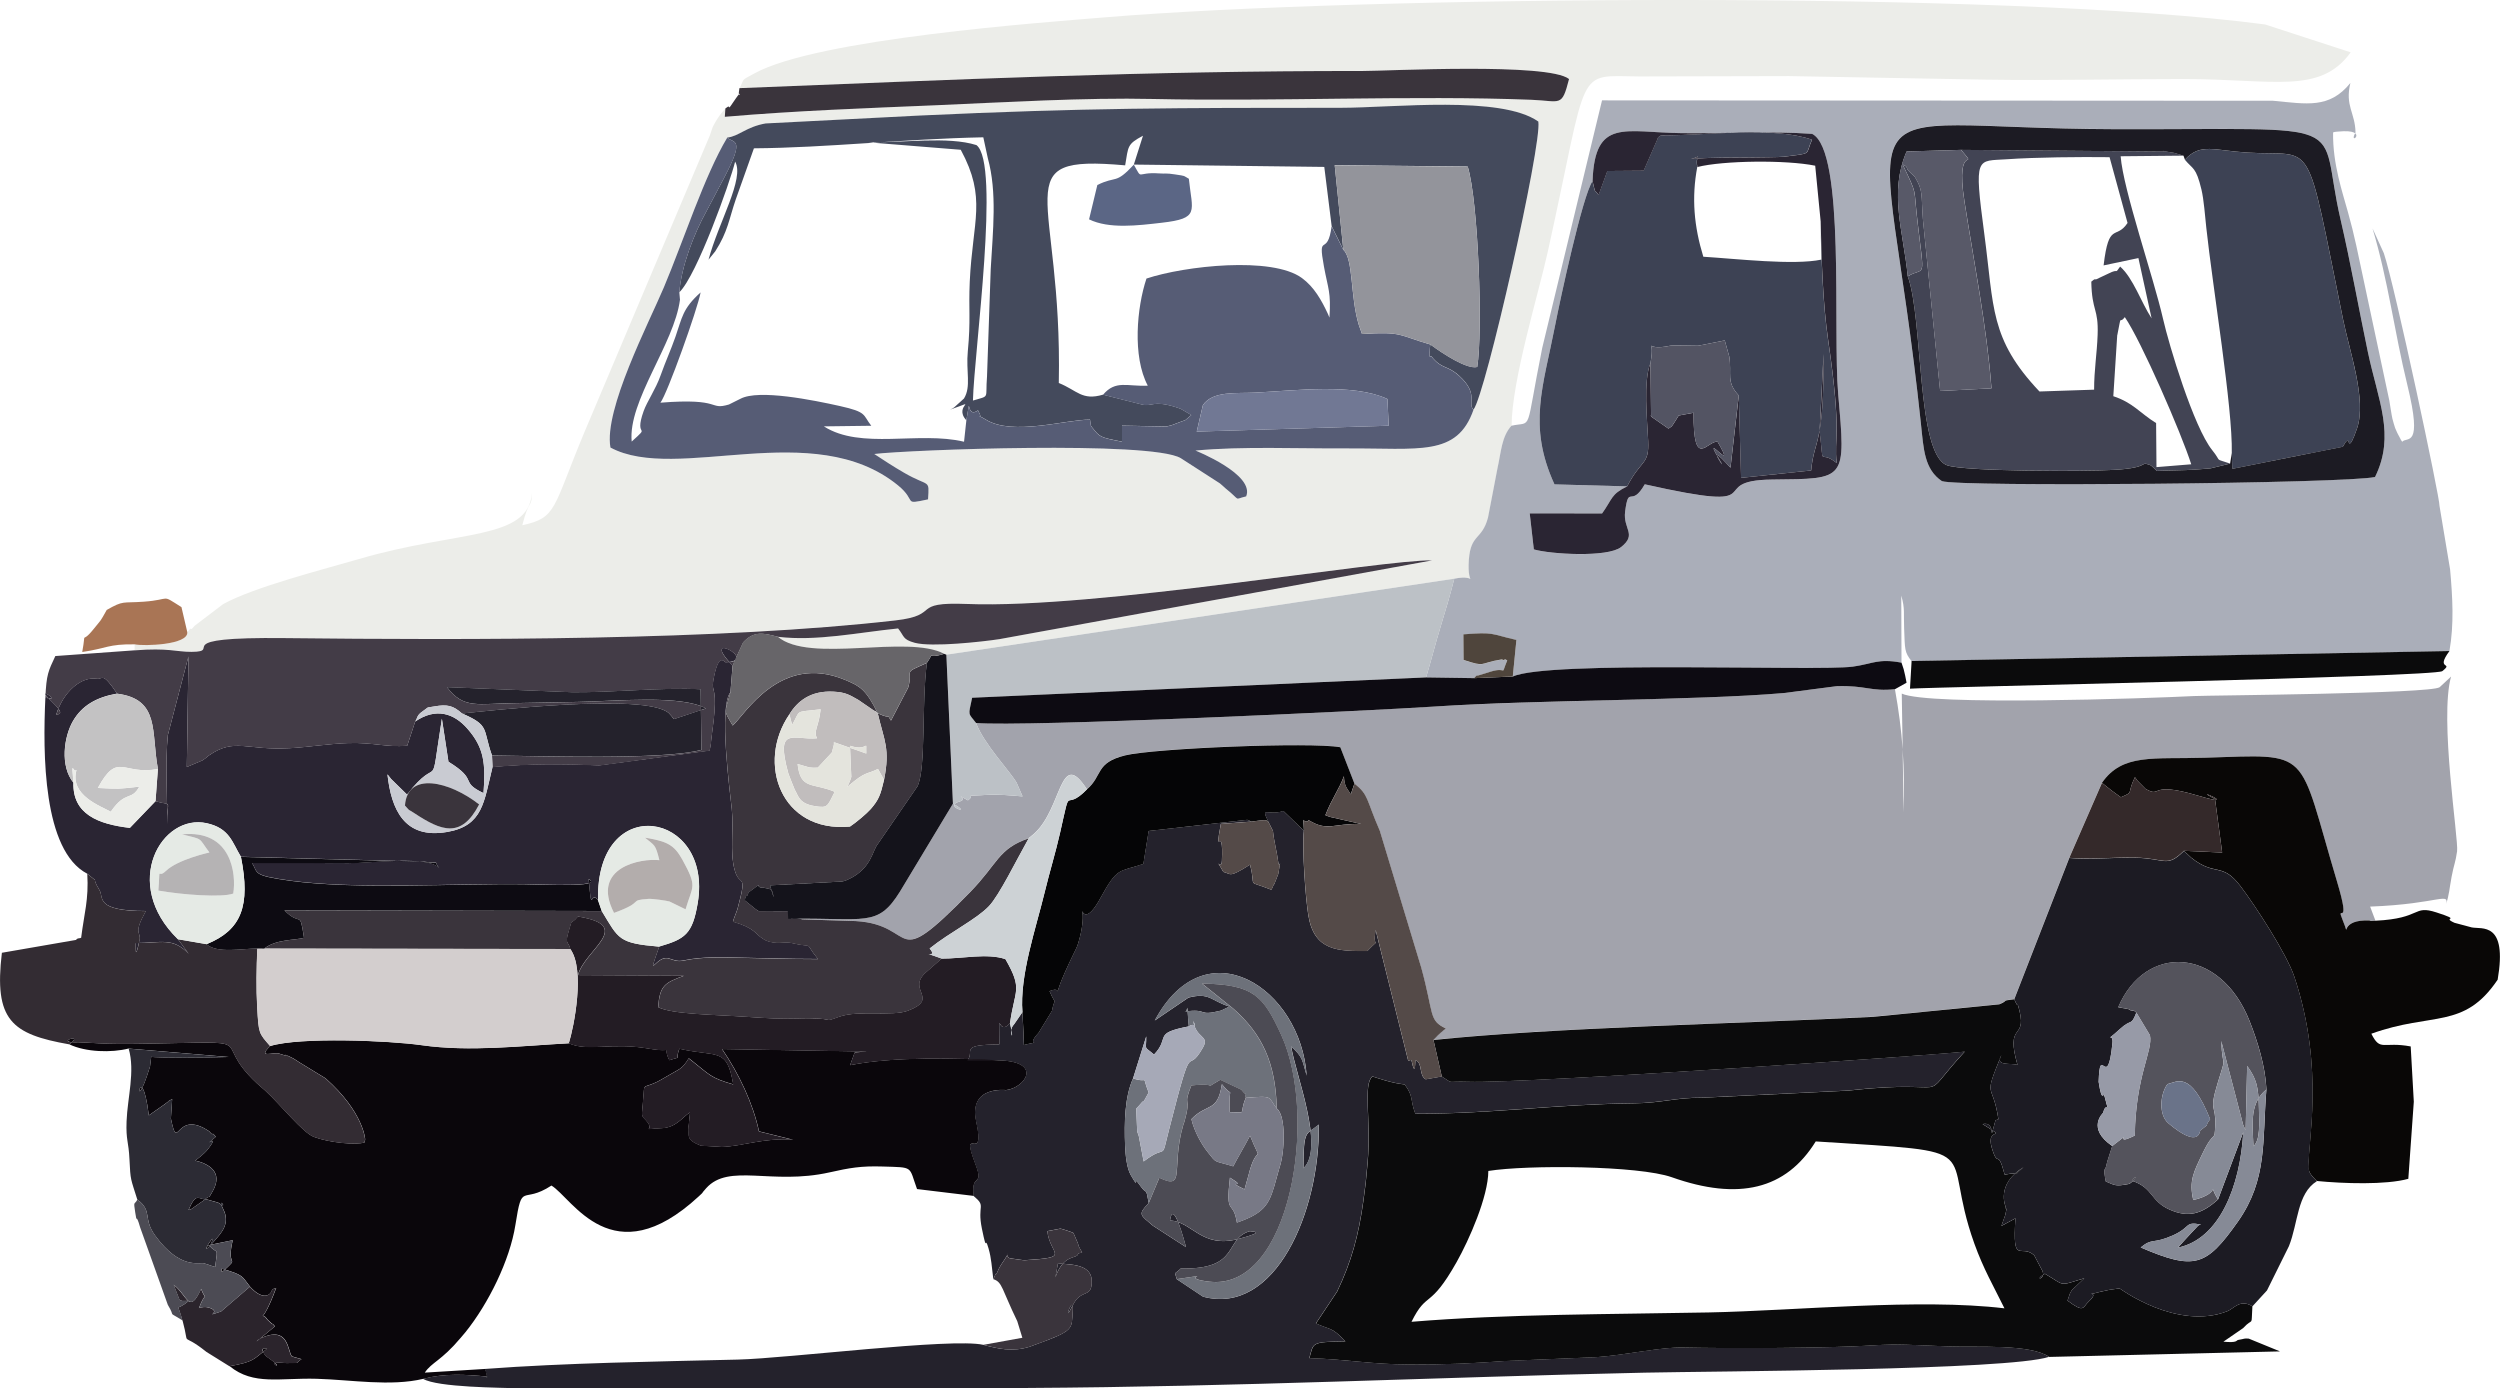 <?xml version="1.0" encoding="UTF-8"?>
<!DOCTYPE svg PUBLIC "-//W3C//DTD SVG 1.1//EN" "http://www.w3.org/Graphics/SVG/1.1/DTD/svg11.dtd">
<!-- Creator: CorelDRAW 2020 (64-Bit) -->
<svg xmlns="http://www.w3.org/2000/svg" xml:space="preserve" width="38.887mm" height="21.595mm" version="1.1" style="shape-rendering:geometricPrecision; text-rendering:geometricPrecision; image-rendering:optimizeQuality; fill-rule:evenodd; clip-rule:evenodd"
viewBox="0 0 619.82 344.2"
 xmlns:xlink="http://www.w3.org/1999/xlink"
 xmlns:xodm="http://www.corel.com/coreldraw/odm/2003">
 <defs>
  <style type="text/css">
   <![CDATA[
    .fil19 {fill:#050506}
    .fil13 {fill:#090706}
    .fil4 {fill:#0A060B}
    .fil5 {fill:#0B0B0C}
    .fil20 {fill:#0D0B12}
    .fil27 {fill:#14131B}
    .fil6 {fill:#1C1B23}
    .fil17 {fill:#231C24}
    .fil3 {fill:#24222C}
    .fil7 {fill:#2A2533}
    .fil40 {fill:#2B242C}
    .fil28 {fill:#2C2B34}
    .fil16 {fill:#332C33}
    .fil30 {fill:#34292A}
    .fil12 {fill:#3A343C}
    .fil11 {fill:#3D4254}
    .fil15 {fill:#424454}
    .fil10 {fill:#433C47}
    .fil8 {fill:#444A5C}
    .fil25 {fill:#4C4B54}
    .fil49 {fill:#4F453C}
    .fil33 {fill:#535463}
    .fil23 {fill:#544A48}
    .fil22 {fill:#54535C}
    .fil9 {fill:#565C75}
    .fil26 {fill:#585968}
    .fil42 {fill:#5B6685}
    .fil29 {fill:#676569}
    .fil48 {fill:#6A7389}
    .fil24 {fill:#6D717A}
    .fil35 {fill:#717894}
    .fil36 {fill:#787986}
    .fil32 {fill:#868A96}
    .fil21 {fill:#93949B}
    .fil43 {fill:#979AA7}
    .fil1 {fill:#A2A3AC}
    .fil41 {fill:#A6A9B7}
    .fil44 {fill:#A97555}
    .fil2 {fill:#AAAEB9}
    .fil45 {fill:#B3ADAC}
    .fil47 {fill:#B5B3B4}
    .fil14 {fill:#BCC1C6}
    .fil37 {fill:#C1BDBD}
    .fil34 {fill:#C3C2C3}
    .fil46 {fill:#C9CBD2}
    .fil31 {fill:#CDD2D5}
    .fil18 {fill:#D3CECE}
    .fil39 {fill:#E4E4DD}
    .fil38 {fill:#E5EAE5}
    .fil0 {fill:#ECEDE9}
   ]]>
  </style>
 </defs>
 <g id="Ebene_x0020_1">
  <path class="fil0" d="M365.31 101.59c-4.09,11.7 -13.43,9.49 -31.59,9.59 -11.83,0.07 -25.78,-0.57 -37.35,0.53 0.06,0.01 14.78,5.91 12.58,11.36 -3.28,0.75 -1.07,1.24 -5.14,-2 -0.2,-0.16 -0.48,-0.45 -0.68,-0.62 -0.21,-0.17 -0.5,-0.44 -0.71,-0.61l-9.7 -6.25c-7.34,-4.36 -67.66,-2.05 -75.98,-1.03 2.47,1.63 4.85,3.17 7.4,4.65 6.33,3.67 6.26,1.39 5.93,6.6 -6.52,1.39 -2.55,0.51 -7.48,-3.5 -20.98,-17.06 -54.81,-0.49 -71.26,-9.35 -1.67,-9.34 9.53,-30.89 13.25,-39.73 4.78,-11.34 10.12,-27.84 15.69,-37.08 2.9,-0.33 4.68,-2.65 9.52,-3.51l38.18 -1.96c41.34,-1.92 63.58,-1.91 104.42,-1.92 13.16,-0 39.72,-3.13 48.99,3.41 0.96,5.53 -13.15,67.91 -16.08,71.42l-0 0zm-181.98 -79.75c53.3,-2.1 100.98,-4.31 154.36,-4.25 6.38,0.01 46.19,-2.12 51.32,1.99 -1.82,7.09 -1.99,5.44 -9.31,5.15 -29.21,-1.15 -64.18,0.48 -93.79,-0.2 -16.95,-0.39 -37.29,0.85 -54,1.56 -17.18,0.73 -34.4,1.33 -52.21,2.86l0.14 -2.07 -1.21 1.44c-0.19,0.27 -0.86,1.24 -1.05,1.57 -1.18,2.06 -0.79,1.4 -1.57,3.64l-31.07 73.5c-8,19.14 -6.79,21.31 -15.45,23.19 1.76,-6.91 2.24,-3.91 2.41,-7.97 -1.03,11.78 -18.11,9.1 -42.85,16.33 -8.84,2.58 -26.06,6.95 -33.74,11.2l-7.05 5.36c-0.22,0.18 -0.75,1.02 -0.91,0.77 -0.16,-0.26 -0.6,0.54 -0.92,0.78 0.38,3.2 -10.81,3.54 -13.05,3.05l0 1.49c8.37,-0.67 10.32,0.38 14.08,0.36 8.21,-0.04 -6.72,-3.75 23.18,-3.41 45.49,0.51 107.95,0.59 151.41,-4.39 11.56,-1.33 3.36,-4.65 17.76,-4.07 31.7,1.27 103.3,-11.11 115.3,-10.81l-107.32 19.53c-4.23,0.65 -16.79,2.04 -20.98,0.91 -3.1,-0.84 -2.56,-1.58 -4.14,-3.56 -9.78,0.98 -20.16,3.22 -29.82,2.07 7.92,6.74 32,-0.61 41.28,4.25l0.55 0.21 125.91 -18.84c6.46,-1.36 3.04,3.11 3.63,-4.8 0.47,-6.35 3.24,-4.75 4.73,-10.32l2.35 -12.23c0.89,-3.99 1,-7.88 3.47,-10.58 0.06,-11.27 6.64,-32.6 8.96,-43.1 10.36,-46.77 6.58,-43.63 22.76,-43.5l37.04 -0.09c16.32,0.27 32.63,0.62 48.95,0.88 16,0.25 32.61,-0.15 48.92,-0.15 22.34,-0 33.8,3.91 41.4,-6.62l-21.21 -6.91c-64.78,-8.58 -224.51,-7 -287.33,-1.79 -15.49,1.28 -71.66,5.31 -87.27,13.95 -3.51,1.94 -2.24,0.99 -3.62,3.62l-0 0z"/>
  <path class="fil1" d="M469.82 170.87c-6,0.62 -7.15,-0.99 -14.44,-0.75l-13.19 1.71c-21.5,1.86 -60.71,1.63 -86.84,3.36 -15.47,1.03 -101.76,5.08 -113.35,4.06 1.85,5.1 8.32,11.85 10.06,14.83l1.46 3.37c-2.4,-0.2 -6.12,-0.56 -8.49,-0.4 -7.27,0.48 -2.74,-0.28 -5.06,1.38 -4.1,-2.24 0.27,-0.35 -1.97,0.26 -4.55,1.25 3.72,3.53 -1.74,0.56l-13.15 21.83c-5.6,8.97 -8.4,6.38 -27.69,6.71l-0.11 -1.9c2.18,3.52 -0.94,0.88 3.6,2.04l13.23 0.42c15.74,0.91 8.22,13.38 28.29,-7.13 7.01,-7.16 6.93,-10.76 14.58,-13.4l1.39 -1.16c7.02,-6.3 6.28,-21.48 13.07,-10.99 3.98,-3.44 2.01,-6.57 9.46,-8.42 7.05,-1.75 46.01,-3.36 53.35,-2.01l3.5 9c3.58,2.87 2.81,3.79 6.27,11.7l10.28 33.95c3.22,11.68 1.77,12.99 6.09,15.08 -0.22,0.18 -0.56,0.45 -0.67,0.55 -0.11,0.1 -0.53,0.45 -0.65,0.56 -0.12,0.11 -0.51,0.47 -0.62,0.57l-1.12 1.16c29.5,-3.1 76.48,-4.07 109.01,-5.74l31.27 -3.1c2.72,-1.11 0.02,-0.78 3.73,-1.26l13.65 -35.05 8.1 -18.58c5.1,-7.34 12.71,-5.8 25.49,-6.22 26.84,-0.87 22.86,-2.48 32.77,30.66 3.73,12.47 -0.44,5.12 1.39,9.54 2.18,5.26 -1.28,0.35 5.54,0.14 2.34,-0.07 0.26,0.28 2.63,0.07l-1.32 -3.5c17.6,-0.66 19.88,-4.01 18.7,-0.03 1.03,-3.51 0.87,-4 1.5,-7.38 0.58,-3.1 0.96,-3.45 1.36,-6.3 0.41,-2.97 -4.43,-32.86 -1.49,-43.33l-2.84 2.65c-2.19,1.62 -57.28,2.01 -60.9,2.19 -11.08,0.57 -65.91,2.47 -72.45,-0.61l0.46 29.43c0.34,-11.21 -0.25,-20 -2.16,-30.55l0 0z"/>
  <path class="fil2" d="M394.84 44.89c0.57,-15.75 7.96,-12.04 22.2,-11.87 10.23,0.12 22.52,-0.54 32.25,0.18 8.27,4.13 5.09,49.01 6.44,64.38 1.91,21.71 2.08,21.11 -16.32,21.32 -17.56,0.2 1.61,8.66 -31.63,1.18 -3.43,6.02 -3.97,-0.15 -4.87,6.78 -0.56,4.32 3.04,5.61 -1.01,8.79 -3.34,2.62 -17.53,1.77 -21.62,0.57l-1.02 -8.93 17.94 0.02c2.63,-3.68 2.15,-4.75 6.21,-6.71l-18.01 -0.51c-6.7,-14.61 -2.79,-24.25 0.17,-39.47 1.18,-6.08 6.79,-32.17 9.27,-35.73l0 0zm129.32 -12.87c61.23,0.18 50.19,-3.09 56.13,22.39 2.5,10.7 4.49,22 6.76,32.82 2.54,12.08 6.87,20.64 1.79,31.02 -7.07,1.63 -103.71,2.52 -107.38,1.02 -4.36,-2.94 -4.53,-7.85 -5.21,-14.25 -9.23,-87.42 -23.31,-73.22 47.91,-73.01l0 -0zm-149.43 73.53c-2.46,2.7 -2.57,6.59 -3.47,10.58l-2.35 12.23c-1.49,5.56 -4.25,3.96 -4.73,10.32 -0.59,7.91 2.82,3.44 -3.63,4.8 -1.09,4.31 -2.12,7.7 -3.31,11.62 -1.54,5.06 -2.07,7.45 -3.68,12.86l11.93 0.18c0.27,-0.21 0.68,-0.88 0.84,-0.59l3.2 -0.99c4.46,-1.39 2.35,1.52 4.16,-2.81 -0.22,-0.08 -0.59,-0.42 -0.69,-0.17 -0.1,0.25 -0.58,-0.08 -0.72,-0.06 -5.87,0.94 -3.7,2 -9.42,0.12l-0.05 -6.34c7.79,-0.62 6.65,-0.09 13.15,1.39l-0.9 9.06c8.54,-4.04 75.61,-1.28 84.29,-2.46 4.9,-0.66 6.29,-2.08 12.09,-0.97l-0.06 -16.66c0.96,3.33 0.55,4.32 0.71,8.18 0.21,5.14 0.04,5.82 1.84,8.07l133.35 -2.47c1.19,-6.69 0.78,-13.41 0.17,-20.26l-2.63 -15.77c0.19,-1.55 -11.09,-54.63 -13.8,-62.64l-2.8 -6.13c3.91,13.02 5.36,25.43 8.64,38.84 3.89,15.93 -0.12,12.65 -1.29,14.05 -0.27,-0.35 -0.5,-0.82 -0.65,-1.14 -0.15,-0.32 -0.43,-0.74 -0.6,-1.14 -0.16,-0.38 -0.34,-0.72 -0.5,-1.14 -0.17,-0.45 -0.56,-1.86 -0.68,-2.33 -0.19,-0.76 -0.67,-4.04 -0.76,-4.48l-8.17 -38.33c-0.8,-3.62 -1.13,-4.86 -2.08,-8.36 -1.29,-4.74 -3.82,-11.92 -3.69,-19.78 0.39,-0.17 0.97,-0.18 1.26,-0.21 8.23,-0.8 2.27,3.93 4.3,0.21 -0.1,-4.95 -2.65,-6.55 -1.27,-12.26 -5.21,6.44 -10.79,5.2 -19.17,4.41l-166.37 -0.1 -14.83 61.39c-4.36,21.75 -2.2,18.06 -7.64,19.28l0 0z"/>
  <path class="fil3" d="M291.76 317.14l-0.44 -1.43c0.19,-0.23 1.02,-0.73 1.41,-1.21 14.99,0.32 10.61,-7.43 17.2,-9.27 -0.06,0.2 4.74,-0.07 -2.87,1.94 -9.21,2.43 -11.45,-4.3 -16.98,-4.58 0.08,-0.03 0.44,-6.41 3.97,6.61l-8.22 -5.32c-3.14,-2.69 -3.83,-2.72 -1.03,-5.6 -0.76,-4.26 -0.42,-1.89 -2.02,-4.19 -2.38,-3.43 0.15,1.69 -2.45,-2.81 -0.99,-1.72 -1.3,-4.99 -1.39,-7.29 -0.22,-5.64 -0.1,-12.07 1.98,-16.63l3.27 -10.42c0.03,3.76 -0.72,2.24 1.93,4.51 4.13,-4.32 -0.45,-5.25 8.62,-6.98 -0.7,-7.63 0.1,-3.47 -1.12,-3.66 6.22,-0.88 3.02,1.28 9.13,-0.26l2.06 -0.99c-4.75,-1.53 -4.91,-3.57 -10.14,-2.23l-8.36 5.67c12.63,-23.51 36.22,-8.01 37.66,13.7 -1.19,-4.09 -0.89,-4.5 -3.83,-7.27 0.95,6.61 8.47,25.17 3.02,30.22 0.06,-9.85 0.61,-8.17 3.83,-10.85 0.26,21.57 -10.79,47.45 -28.71,42.68l-6.51 -4.34 -0 0zm23.84 -111.14c0.25,2.66 1.02,5.33 1.24,7.3 0.35,3.1 0.98,-2.15 0.07,3.4l-1 2.55c-0.09,-0.21 -0.42,0.92 -0.71,1.34 -6.5,-2.63 -3.64,-0.01 -5.29,-6.22 -5.37,3.38 -4.58,2.29 -6.61,1.8 -2.63,-4.62 -0.48,0.07 -0.36,-2.75 0.43,-10.17 -2,0.28 -0.26,-9.17l7.56 -0.55c-0.32,-0.21 -0.77,-0.38 -1.04,-0.46l-24.43 2.77 -1.31 8.18c-6.11,2.06 -6.39,0.66 -10.65,8.48 -3.53,6.47 -4.46,3.19 -4.52,3.21 0.33,1.21 0.14,3.68 -0.56,6.43 -0.62,2.43 -0.73,2.43 -1.49,4 -7.01,14.41 -1.61,7.55 -6.04,9.41 1.82,4.22 1.33,0.92 0.6,4.91l-3.31 5.42c-3.68,3.91 1.86,1.62 -3.64,3.02 -0.01,-1.92 -0.11,-3.17 -0.18,-4.58 -0.02,-0.34 -0.19,-3.5 -0.19,-3.56l-2.13 3.1c-1.53,1.33 0.42,5.5 -0.95,-0.37 -3.17,3.72 -2.64,-5.11 -2.64,5.28 -10.28,0.07 -5.93,1.65 -7.94,3.96l7.51 0c11.42,0.19 6.83,6.83 2.07,7.38 -0.02,0 -9.36,-1.16 -7.4,7.79 2.45,11.24 -4.23,-0.08 -0.16,10.66 2.18,5.76 -1.22,1.85 -0.45,7.79 3.24,2.71 0.82,2.08 2.05,8.08 1.39,6.76 0.6,1.25 1.65,4.93 0.73,2.55 0.77,4.43 1.18,7.6 0.28,-0.39 0.54,-1.53 0.67,-1.28 0.12,0.24 0.48,-0.93 0.64,-1.19 0.15,-0.24 0.41,-0.79 0.59,-1.05 3.53,-5.06 0.04,-1.75 2.66,-1.59 0.27,0.02 2.87,0.44 3.18,0.42 11.88,-0.75 6.31,-1.21 5.65,-7.21l3.24 -0.63c0.21,0 3.05,0.92 3.24,1.09l1.13 2.63c0.03,0.09 0.09,0.44 0.12,0.53 0.08,0.21 0.65,1.31 0.91,1.67 -0.35,0.19 -0.9,0 -1.08,0.5 -0.38,1.08 -3.54,-0.1 -5.57,5.66l0.65 -3.5c1.92,0.4 8.14,-0.14 8.35,4.14 0.24,4.75 -2.56,2.02 -4.61,6.16 -2.96,5.95 0.26,-3.39 -0.08,1.5 -0.32,4.62 0.63,4.82 -9.68,8.54 -0.32,0.11 -0.66,0.27 -0.99,0.37 -4.26,1.33 -7.69,0.55 -11.51,-0.47 -7.84,-1.76 -48.33,3.35 -60.84,3.66 -20.37,0.51 -42.44,0.8 -62.76,2.32 0.65,1.48 0.51,2.95 0.6,1.9 -5.55,-0.56 -10.65,-0.82 -15.89,0.55 3.56,2.14 19.36,2.19 23.82,2.35l125.63 -0.08c53.24,-0.31 100.99,-2.65 153.44,-3.8 17.12,-0.37 90.16,-0.58 100.24,-3.92 -4.74,-3.24 -17.79,-2.34 -24.96,-2.6 -9.74,-0.36 -12.11,-0.69 -18.59,-0.26 -11.12,0.74 -35.69,0.79 -47.3,0.53 -5.37,-0.12 -14.04,1.87 -21.44,2.4l-22.6 0.95c-7.86,0.58 -14.45,0.91 -23.57,0.87 -9.89,-0.04 -15.22,-1.27 -24.96,-1.58 1.12,-3.8 0.2,-4.02 8.94,-4.16 -3.48,-3.69 -3.58,-2.72 -7.3,-4.45l5.26 -7.91c3.59,-7.48 5.34,-14.09 6.5,-22.44 0.49,-3.52 0.69,-5.18 1.07,-9.69 0.88,-10.45 -1.2,-19.15 1.18,-21.2 1.19,0.38 4.88,1.7 7.99,1.99 2.28,3.05 1.27,3.6 2.65,7.27 19.69,0 34.07,-2.34 54.27,-2.59 6.91,-0.09 10.09,-1.43 17.07,-1.4l35.9 -1.75c28.24,-3.19 16.29,4.1 28.97,-9.67 -4.13,0.66 -109.16,7.99 -123.07,7.48 -5.94,-0.22 -3.38,0.67 -6.59,-1.31l-3.98 0.71c-1.75,-1.01 -0.68,-4.01 -2.51,-4.75 -0.1,-0.04 -0,4.81 -1.02,0.01 -0.04,-0.2 -0.41,0.13 -0.81,0.11l-8.07 -32.4c-0.91,5.37 1.58,1.34 -2.05,5.22 -7.13,0.03 -13.19,0.09 -14.64,-8.89 -0.7,-4.35 -1.57,-16.21 -1.1,-20.95l-5.08 -4.89c-4.4,1.5 -6.24,-2.25 -2.59,4.93l-0 0z"/>
  <path class="fil4" d="M31.9 259.97l24.77 2.08c-4.49,0.2 -18.27,0.27 -19.18,-0.06l-0.3 2.46c-4.52,14.51 -2.31,-3.73 -0.29,12.07l3.69 -2.59c2.33,-1.63 -0.06,-0.25 2.1,-1.45l-0.32 4.85c1.88,8.87 0.97,-2.61 9.5,3.15 0.18,0.12 0.69,0.91 0.82,0.66 0.13,-0.26 0.56,0.45 0.83,0.68 -4.3,3.62 1.65,-1.57 -2.01,3.14 -0.79,1.02 -2.31,2.17 -3.08,2.78 3.27,0.77 6.98,2.79 4.35,7.51 -1.48,2.66 -0.45,0.64 -2.03,2.19l-3.5 2.44c-0.04,-0.15 -0.34,0.13 -0.5,0.07 2.01,-4.57 2.34,-2.51 4.56,-2.58l2.82 0.81c2.91,2.13 -0.63,-2.06 1.23,1.6 1.79,3.52 -0.47,5.85 -1.97,7.61 -5.6,6.54 1.51,-4.32 -1.35,1.52 0.21,-0.32 -3.36,0.93 0.66,-0.4l5.01 -1.03c-1.5,6.37 1.04,4.42 -0.96,6.36 -3.09,3.01 -1.29,0.59 -1.87,0.66 5.61,1.63 5.02,1.84 7.11,4.49 2.91,3.23 4.92,2.42 5.4,0.98 0.17,-0.51 0.72,-0.46 1.1,-0.66 -3.91,10.47 -3.98,5.12 -2.15,7.86l1.14 1.08c0.07,-0.23 0.5,0.36 0.69,0.59l-4.47 3.68c0.09,-0.27 0.49,-0.5 0.63,-0.57 7.49,-3.72 6.94,3.28 8.09,4.34l2.34 0.68c-1.87,1.2 0.11,0.89 -3.75,0.97 -0.23,0 -0.63,-0.05 -0.85,-0.07 -5.27,-0.47 1.81,2.53 -3.74,-1.32 -0.1,-0.07 -0.43,-0.31 -0.5,-0.38 -0.06,-0.06 -0.29,-0.34 -0.33,-0.4 -1.15,-1.91 0.06,-1.31 0.69,-1.44 -3.61,2.83 -3.25,3.26 -9.34,4.39 5.93,4.81 12.41,2.86 21.59,3.12 8.61,0.25 18.26,1.95 26.43,0.01 5.23,-1.37 10.33,-1.11 15.89,-0.55 -0.09,1.05 0.04,-0.42 -0.6,-1.9l-14.93 0.91c1.72,-2.59 4.05,-2.87 8.91,-8.64l1.19 -1.41c5.65,-7.03 10.98,-17.77 12.36,-26.55 1.74,-11.06 1.55,-4.94 8.94,-9.78 5.17,3.1 15.09,22.47 36.47,2.73 1.73,-1.6 0.19,-0.18 1.9,-2.08 5.65,-6.28 16.2,-0.7 30.55,-3.91 4.95,-1.11 7.78,-1.63 13.18,-1.46 7.85,0.25 6.44,-0.17 8.54,5.59l14.07 1.7c-0.77,-5.94 2.63,-2.03 0.45,-7.79 -4.07,-10.74 2.61,0.58 0.16,-10.66 -1.95,-8.95 7.38,-7.79 7.4,-7.79 4.75,-0.55 9.34,-7.19 -2.07,-7.38 -9.7,-0.59 -26.09,-0.97 -36.6,1.2l1.12 -3.1c0.22,-0.16 2.67,-0.27 3.11,-0.28l-35.96 -0.62c4.18,6.11 7.68,13.5 9.15,20.41l8.47 2.09c-6.88,-0.63 -12.85,1.66 -17.66,1.76l-5.22 -0.3c-3.93,-1.59 -2.8,-2.33 -3.04,-4.81l0.35 -3.47c-1.95,1.26 -3.44,3.79 -7.07,3.94 -5.54,0.23 -1.77,0.76 -3.45,-1.45 -1.42,-1.88 -1.59,-0.67 -1.18,-4.74 0.63,-6.31 -0.76,-2.62 5.36,-6.32 3.87,-2.34 4.25,-1.94 6.02,-4.82 0.3,0.2 0.66,0.51 0.85,0.66 4.38,3.46 4.54,4.18 10.18,5.81 -1.57,-9.35 -3.94,-6.67 -13.35,-8.84 -1.21,3.07 0.96,1.7 -2.49,2.85 -2.12,-4.22 2.19,-1.6 -5.32,-2.91 -8.98,-1.57 -14.89,0.86 -19.59,-1.29 -11.94,0.63 -24.55,2.17 -36.51,0.47 -8.13,-1.16 -30.16,-2.07 -37.53,0.21 -3.34,3.21 0.87,1.44 2.14,1.86 5.08,1.67 -0.76,-0.62 2.24,0.56l1.37 0.68c0.3,0.16 1.12,0.74 1.44,0.93l6.52 3.98c9.49,8.42 9.82,15.17 9.82,15.09 0.01,-0.17 -0.03,0.54 -0.12,0.79 -2.03,0.75 -8.83,0.07 -12.6,-1.36 -2.77,-1.05 -8.31,-8.05 -12.05,-11.47 -0.43,-0.39 -2.08,-1.82 -2.11,-1.85 -12.21,-11.42 2.98,-10.25 -28.79,-9.77 -3.72,0.06 -7.01,0.07 -10.73,-0.13 -0.76,-0.04 -4.15,-0.25 -4.66,-0.23 -6.7,0.25 1.88,-2.6 -2.29,0.51 4.06,1.95 10.46,2.12 14.73,1.03l0 0z"/>
  <path class="fil5" d="M369.01 290.31c9.59,-1.54 37.26,-1.35 45.48,1.56 16.55,5.86 28.3,3.07 35.68,-8.88 44.57,2.88 30.45,0.61 39.33,25.34 2.26,6.29 4.73,10.49 7.46,16.04 -21.2,-2.53 -51.65,0.59 -73.32,1.02 -23.68,0.47 -50.2,0.37 -73.69,2.32 3.89,-7.85 4.46,-2.87 11.19,-14.81 3.07,-5.44 7.84,-16.21 7.86,-22.6l0 0zm-13.62 -32.48l2.07 9.07c3.21,1.98 0.65,1.1 6.59,1.31 13.92,0.51 118.95,-6.83 123.07,-7.48 -12.68,13.76 -0.73,6.47 -28.97,9.67l-35.9 1.75c-6.97,-0.03 -10.15,1.31 -17.07,1.4 -20.2,0.26 -34.58,2.59 -54.27,2.59 -1.38,-3.67 -0.37,-4.22 -2.65,-7.27 -3.11,-0.29 -6.8,-1.61 -7.99,-1.99 -2.38,2.05 -0.29,10.74 -1.17,21.2 -0.38,4.51 -0.58,6.17 -1.07,9.69 -1.16,8.35 -2.91,14.96 -6.5,22.44l-5.26 7.91c3.72,1.73 3.82,0.76 7.3,4.45 -8.73,0.14 -7.81,0.35 -8.94,4.16 9.74,0.3 15.08,1.54 24.96,1.58 9.12,0.04 15.72,-0.29 23.57,-0.87l22.61 -0.95c7.4,-0.54 16.07,-2.52 21.44,-2.4 11.6,0.26 36.17,0.2 47.3,-0.53 6.48,-0.43 8.86,-0.09 18.59,0.26 7.17,0.26 20.22,-0.64 24.96,2.6l57.22 -1.37 -7.75 -3.17c-1.28,-0.09 -0.81,0.02 -2.63,0.33 -0.52,0.09 -0.08,0.78 -3.66,0.43l4.9 -3.37c2.65,-2.9 1.94,0.12 2.29,-5.41 -3.07,-1.89 -4.51,0.55 -6.25,1.24 -12.43,4.87 -26.68,-5.68 -26.68,-5.68l-2.61 0.38c-0.28,0.06 -1.88,0.4 -2.14,0.47 -5.47,1.45 0.48,-0.76 -2.81,2.32 -1.68,1.57 -1.1,3.03 -5.35,-0.13l0.61 -1.77c0.12,-0.21 0.33,-0.61 0.47,-0.82l3.09 -2.94c-6.6,1.98 -4.58,1.9 -9.78,-1.13 -2.97,1.74 0.22,1.51 -0.58,-0.64l-2.06 -3.92c-3.33,-3.05 -5.45,2.82 -4.66,-9.17l-3.48 1.88c0.16,-0.54 0.92,-2.52 0.95,-2.67 0.73,-3.66 0.21,-0.25 0.08,-2.15 -0,-0.01 -2.48,-5.51 4.46,-9.73 -3.56,2.93 0.42,0.85 -4.68,1.83 -1.79,-6.8 -1.57,-1.28 -3.18,-6.61 -1.71,-5.67 4.52,-1.66 -2.29,-5.92 3.74,-0.87 1.24,5.97 3.15,-0.77 0.09,-0.33 0.53,-0.26 0.77,-0.43 -1.48,-9.78 -3.87,-4.56 0.72,-15.87 -1.71,2.83 2.42,1.83 4.02,2.41 -3.09,-10.62 2.19,-6.15 0.52,-13.26 -0.73,-3.11 -0.18,-0.17 -1.32,-3.03 -3.71,0.48 -1.01,0.15 -3.73,1.26l-31.27 3.1c-32.52,1.67 -79.5,2.64 -109,5.74l-0 0z"/>
  <path class="fil6" d="M561.91 270.1c-1.05,12.7 0.34,22.27 -7.09,32.8 -7.87,11.15 -10.73,12.09 -24.08,6.38 2.95,-2.43 2.96,-0.77 7.87,-2.94 4.73,-2.08 2.89,-3.56 7.1,-2.73 -0.92,0.28 -0.27,-0.17 -2.47,2.12 -1.43,1.49 -2.35,2.61 -3.27,3.59 10.35,-2.12 15.45,-15.36 16.2,-28.6l-6.24 16.64c-4.12,3.76 -7.48,4.54 -11.98,2.55 -4.89,-2.15 -4.03,-5.41 -9.37,-7.16 1.99,-2.3 0.25,0.59 -0.87,0.81 -3.27,0.64 -3.38,0.29 -5.63,-0.65 -0.71,-3.83 -0.13,-2.52 0.15,-3.96 0.05,-0.27 0.15,-0.65 0.22,-0.93l1.24 -3.87c-6.47,-4.44 -2.3,-8.15 -2.27,-8.26 0.96,-3.65 1.87,1.93 0.39,-3.94 -0.4,-1.59 -0.6,2 -1.5,-3.72 0.31,-10.01 2.17,2.88 3.42,-9.59 0.31,-3.05 -2.35,0.36 1.74,-3.4 3.17,-2.92 2.78,-0.61 4.19,-4.18 -0.29,-0.2 -0.81,-0.8 -0.94,-0.49 -0.12,0.28 -0.74,-0.3 -0.9,-0.35l-2.65 -0.5c6.78,-15.88 25.28,-14.96 32.55,3.38 2.02,5.1 3.94,11.28 4.2,17.02l-0 0zm-48.86 -57.42l-13.65 35.05c1.14,2.85 0.59,-0.08 1.32,3.03 1.67,7.11 -3.61,2.64 -0.52,13.26 -1.6,-0.58 -5.73,0.42 -4.02,-2.41 -4.6,11.3 -2.2,6.1 -0.72,15.87 -0.24,0.17 -0.67,0.1 -0.77,0.43 -1.91,6.73 0.58,-0.1 -3.15,0.77 6.81,4.27 0.58,0.25 2.29,5.92 1.61,5.33 1.39,-0.19 3.18,6.61 5.11,-0.98 1.12,1.1 4.68,-1.83 -6.94,4.21 -4.46,9.72 -4.46,9.73 0.14,1.91 0.66,-1.5 -0.08,2.15 -0.03,0.16 -0.79,2.14 -0.95,2.67l3.48 -1.88c-0.79,12 1.33,6.12 4.66,9.17l2.06 3.92c0.8,2.14 -2.39,2.38 0.58,0.64 5.2,3.03 3.18,3.11 9.78,1.13l-3.09 2.95c-0.15,0.21 -0.35,0.62 -0.47,0.82l-0.61 1.77c4.25,3.16 3.67,1.69 5.35,0.13 3.29,-3.08 -2.66,-0.87 2.81,-2.32 0.26,-0.07 1.86,-0.4 2.14,-0.46l2.61 -0.38c0,0 14.25,10.55 26.68,5.68 1.75,-0.68 3.18,-3.13 6.26,-1.23l3.61 -3.94 5.44 -10.98c2.32,-5.81 1.99,-13.05 6.93,-16.11 -2.56,-2.48 -1.86,-2.8 -1.98,-3.99 -0.47,-4.61 4.13,-23.59 -3.59,-46.65 -1.93,-5.74 -9.73,-17.68 -13.3,-22.4 -4.72,-6.23 -6.25,-2.31 -12.28,-7.14l-1.81 -1.68c-4.35,4.27 -4.52,1.81 -12.08,1.68 -5.62,-0.1 -11.22,0.5 -16.32,0.06l0 -0z"/>
  <path class="fil7" d="M122.11 190.18c-2.13,8.67 -2.36,14.54 -11.22,16.08 -10.73,1.87 -13.88,-5.7 -14.83,-14.28 0.32,0.36 0.64,0.84 0.9,1.14l3.96 3.88c8.45,-10.88 5.47,1.37 8.64,-18.81l1.63 10.67c7.65,4.71 2.53,4.83 8.69,7.78 0.53,-7.28 0.22,-11.22 -4.05,-16.05 -3.28,-3.71 -7.72,-5.25 -12.9,-1.7l-1.97 5.99c-5.26,0.44 -8.23,-0.84 -14.55,-0.66 -4.62,0.13 -9.95,1.01 -14.54,1.27 -10.76,0.62 -13.61,-2.66 -20.05,1.78 -0.25,0.17 -0.51,0.46 -0.76,0.63 -0.27,0.19 -0.62,0.45 -0.88,0.62l-3.86 1.63 0.41 -27.43 -5.11 19.5c-0.67,6.48 -0.14,15.38 -0.17,22.13 -0.09,-6.65 1.56,-4.36 -2.9,-5.73l-6.36 6.62c-7.85,-0.92 -14.21,-3.39 -13.99,-11.2 -3.36,-4.13 -2.37,-11.38 -0.11,-15.28 2.19,-3.77 5.72,-5.9 10.94,-6.81 -3.73,-5.63 -3.58,-3.45 -4.98,-3.68 -3.88,-0.64 -8.39,3.18 -10.15,9.01 0.05,-0.39 2.94,0.41 -1.26,-3.56 -4.37,-4.12 3.14,0.52 -1.39,-0.77 -0.65,13.89 -0.62,37.93 10.37,43.66 3.68,3.09 0.48,-0.17 3.07,4.13 1.05,1.75 -1.24,5.12 11.46,5.12 -3.3,5.92 -1.1,4.97 -1.58,7.28 -1.24,5.88 -0.83,1.04 -1.05,0.66 6.45,0 9.21,-1.52 13.23,2.63l-2.64 -3.6c-14.24,-13.86 -3.98,-31.25 7.18,-28.74 5.66,1.27 6.27,4.74 8.45,8.32l45.21 1.2c4.91,0.66 2.14,-0.57 3.96,1.66 -2.47,-3.22 -17.22,-1.26 -22.49,-1.28 -8.67,-0.03 -16.18,-0.07 -23.94,-0.03 1.62,2.41 -0.26,3.03 9.43,4.36 16.62,2.28 41.77,0.62 58.22,0.88 4.15,0.06 19.64,0.83 15.81,-1.28 0.83,9.39 0.41,2.52 2.34,5.28 -0.63,-27.11 28.53,-22.13 24.71,0.66 -1.3,7.77 -3.16,8.93 -9.55,10.8 -3.25,9.17 -0.67,1.87 2.41,2.96 4.52,1.6 1.74,-0.48 14.77,-0.26 7.32,0.12 14.69,0.39 22.17,0.39 -3.85,-4.78 -0.32,-2.51 -6.68,-4 -1.69,-0.4 -3.59,0.56 -6.35,-0.66 -0.2,-0.09 -0.51,-0.33 -0.71,-0.44 -1.68,-0.99 -1.9,-2.63 -7.34,-4.16 0.07,-0.44 0.96,-2.53 1.14,-3.2 2.56,-9.49 0.55,-5.01 -0.73,-9.67 -1.21,-4.43 -0.18,-10.12 -0.69,-14.99 -0.43,-4.07 -3.3,-25.3 -0.34,-29.01l0.54 -6.61c-8.71,-9.1 6.96,-1.15 -1.74,-0.81 -0.27,0.01 -1.57,-2.51 -2.8,3.16 -0.93,4.28 0.2,2.27 0.12,7.12 -0.04,2.88 -0.44,5.35 -0.76,7.88 -0.32,2.51 -0.04,1.28 -0.52,3.71l-27.36 3.68c-9.25,-0.41 -17.31,-0.43 -26.47,0.39l0 0z"/>
  <path class="fil8" d="M180.27 34.14c1.7,1.4 4.44,0 -0.62,9.69l-4.57 8.66c-3.04,5.5 -6.14,13.47 -6.67,19.99 4.37,-4.2 12.62,-27.38 13.85,-32.41 2.4,4.16 -4.07,14.92 -6.6,24.31l1.67 -2.07c3.15,-4.9 3.43,-8.06 5.08,-12.85l4.51 -12.69c18.18,-0.14 37.1,-2.33 56.87,-2.73l1.12 5.18c2.34,8.49 1.26,17.96 0.72,27.48l-0.92 26.66c-0.47,5.72 0.85,4.63 -3.49,5.95 0.3,-12.18 6.86,-58.8 0.87,-63.34 -7.04,-2.23 -18.28,-0.55 -26.77,-0.68l22.88 1.84c6.53,12.07 2.93,17.51 2.23,32.72 -0.31,6.8 0.27,9.5 -0.48,17.24 -0.49,5.06 0.88,8.72 -0.95,11.71l-2.42 2.19c-0.22,0.18 -0.68,0.42 -1.04,0.58 7.79,-2.74 0.63,-1.07 4.05,2.63 1.31,-7.67 -0.34,-0.15 2.89,-2.47 1.76,3.18 -1.43,0.2 1.96,2.3 6.66,4.12 19.89,-0.06 25.81,0l0.22 1.5c0.05,0.08 0.28,0.41 0.35,0.49 1.9,2.3 1.71,2.38 7.36,3.47l0 -3.97 10.98 0.21c1.24,-0.31 0.94,-0.14 2.4,-0.73 3.24,-1.3 1.47,-0.18 3.8,-2.12l-2.63 -1.54c-6.91,-2.49 -7.05,-0.33 -9.76,-1.1l-9.49 -2.4c-5.23,1.56 -6.39,-1.05 -10.97,-2.89 0.96,-47.42 -13.9,-56.67 16.45,-53.96 0.82,-4.71 0.41,-5.21 4.42,-7.34l-2.27 7.15 47.22 0.58 1.83 14.69 2.88 5.8 -2.13 -20.93 32.98 0.34c2.64,8.51 3.79,41.01 2.36,49.69 -2.46,0.64 -8.26,-3.09 -11.68,-5.62 0.11,0.31 -0.06,0.55 -0.06,0.97 -0.01,0.51 -0.12,1.4 -0.11,1.54 0,0.05 0,0.4 0.01,0.44l0.47 0.03c2.71,3.37 3.81,2.01 6.95,4.88 4.9,4.48 1.93,6.78 3.49,8.34 2.93,-3.51 17.04,-65.89 16.08,-71.42 -9.27,-6.54 -35.83,-3.42 -48.99,-3.41 -40.84,0.01 -63.08,-0 -104.42,1.92l-38.18 1.96c-4.85,0.86 -6.62,3.19 -9.52,3.51l0 0z"/>
  <path class="fil9" d="M298.23 100.43c2.49,-3.56 8.16,-2.85 12.95,-3.09 9.94,-0.49 24.27,-2.39 32.8,1.58l0.32 6.63 -47.6 1.45 1.53 -6.57 0 0zm67.08 1.16c-1.55,-1.57 1.41,-3.86 -3.49,-8.34 -3.14,-2.87 -4.24,-1.51 -6.95,-4.88l-0.47 -0.03c-0.01,-0.04 -0.01,-0.39 -0.01,-0.44 -0.01,-0.14 0.11,-1.02 0.11,-1.54 0,-0.42 0.17,-0.66 0.06,-0.97 -7.85,-2.25 -6.74,-3.24 -16.88,-2.58l-0.8 -2.27c-2.15,-6.99 -1.3,-16.4 -3.86,-18.64l-2.88 -5.8c-1.02,7.91 -3.53,1.13 -1.9,9.97 1.04,5.64 1.78,6.32 1.37,12.67 -0.16,-0.35 -0.34,-0.82 -0.46,-1.07 -1.51,-3.22 -3.33,-6.52 -6.37,-8.74 -7.41,-5.43 -29.08,-3.02 -38.54,0.13 -2.37,7.07 -3.54,19.3 0.33,26.56 -5.09,0.24 -7.96,-1.47 -11.1,2.25l9.49 2.4c2.71,0.77 2.86,-1.39 9.76,1.1l2.63 1.54c-2.34,1.93 -0.56,0.82 -3.8,2.12 -1.46,0.59 -1.16,0.42 -2.4,0.73l-10.98 -0.21 0 3.97c-5.65,-1.09 -5.47,-1.17 -7.36,-3.47 -0.07,-0.09 -0.3,-0.41 -0.35,-0.49l-0.22 -1.5c-5.92,-0.07 -19.15,4.11 -25.81,-0 -3.39,-2.09 -0.19,0.88 -1.96,-2.3 -3.23,2.32 -1.58,-5.19 -2.89,2.47l-0.57 5.29c-11.21,-2.69 -25.56,2.08 -34.75,-3.81l11.75 -0.15c-2.16,-2.75 -0.94,-3.37 -7.82,-4.9 -6.48,-1.44 -20.09,-4.23 -24.64,-1.78l-2.83 1.41c-5.13,1.5 -1.4,-1.69 -16.99,-0.45 1.71,-2.19 9.19,-23.15 9.97,-27.34 -4.54,4.04 -4.6,6.35 -6.24,11 -1.21,3.45 -2.31,5.73 -3.72,9.67 -1.19,3.34 -3.32,6.38 -4.17,8.76 -2.55,7.13 2.07,2.99 -2.96,7.55 -0.97,-10.01 10.55,-24.23 11.97,-35.16l-0.16 -1.83c0.53,-6.52 3.62,-14.49 6.67,-19.99l4.57 -8.66c5.07,-9.68 2.32,-8.29 0.62,-9.69 -5.57,9.25 -10.91,25.74 -15.69,37.08 -3.73,8.84 -14.93,30.38 -13.25,39.73 16.46,8.87 50.28,-7.71 71.26,9.35 4.93,4.01 0.96,4.89 7.48,3.5 0.33,-5.21 0.41,-2.92 -5.93,-6.6 -2.56,-1.48 -4.93,-3.02 -7.4,-4.65 8.31,-1.02 68.64,-3.33 75.98,1.03l9.7 6.25c0.21,0.17 0.51,0.44 0.71,0.61 0.2,0.17 0.48,0.46 0.68,0.62 4.07,3.24 1.86,2.75 5.14,2 2.2,-5.46 -12.52,-11.35 -12.58,-11.36 11.57,-1.1 25.52,-0.46 37.35,-0.53 18.16,-0.1 27.5,2.11 31.59,-9.59l0 -0z"/>
  <path class="fil10" d="M33.36 161.23l-19.64 1.42c-1.74,3.73 -2.22,4.51 -2.47,10.33 4.53,1.29 -2.98,-3.35 1.39,0.77 4.2,3.97 1.31,3.17 1.26,3.56 1.77,-5.83 6.27,-9.65 10.15,-9.01 1.41,0.23 1.25,-1.95 4.98,3.68 10.7,1.37 8.4,9.48 10.12,18.66l-0.59 8.01c4.46,1.37 2.81,-0.92 2.9,5.73 0.03,-6.75 -0.5,-15.65 0.16,-22.13l5.11 -19.5 -0.41 27.42 3.86 -1.63c0.26,-0.17 0.61,-0.44 0.88,-0.62 0.25,-0.17 0.51,-0.46 0.76,-0.63 6.45,-4.44 9.29,-1.16 20.05,-1.78 4.59,-0.26 9.92,-1.14 14.54,-1.27 6.32,-0.18 9.29,1.09 14.55,0.66l1.97 -5.99c0.63,-0.94 0.37,-1.53 1.76,-2.48 1.95,-1.33 0.56,-0.85 2.98,-1.28 3.27,-0.57 4.69,-0.21 6.88,1.75 5.83,-0.56 45.49,-5.24 51.28,-0.09 0.17,0.15 0.5,0.58 0.64,0.71 0.14,0.14 0.39,0.54 0.63,0.77l7.93 -2.64c-6.19,-3.43 -22.53,-1.78 -31.73,-1.61 -5.31,0.1 -10.53,0.22 -15.87,0.3 -8.94,0.13 -12.49,1.52 -16.6,-3.97l31.14 1.27c10.47,0.07 22.04,-1.24 31.75,-0.74l0.18 15.02c-9.36,2.6 -40.56,1.5 -51.91,1.4l0.13 2.88c9.16,-0.82 17.22,-0.8 26.47,-0.39l27.36 -3.68c0.48,-2.43 0.2,-1.2 0.52,-3.71 0.32,-2.53 0.72,-5 0.77,-7.88 0.07,-4.85 -1.05,-2.84 -0.12,-7.12 1.23,-5.67 2.53,-3.15 2.8,-3.16 8.7,-0.34 -6.97,-8.29 1.74,0.81 0.21,-0.27 0.28,-0.74 0.36,-0.96l2.24 -4.83c2.72,-2.93 4.99,-2.3 8.58,-1.4 9.65,1.16 20.03,-1.09 29.82,-2.07 1.59,1.97 1.05,2.72 4.14,3.56 4.19,1.13 16.75,-0.26 20.98,-0.91l107.32 -19.53c-12,-0.29 -83.6,12.08 -115.3,10.81 -14.41,-0.58 -6.2,2.74 -17.76,4.07 -43.45,4.99 -105.91,4.9 -151.4,4.39 -29.9,-0.33 -14.97,3.38 -23.18,3.41 -3.76,0.02 -5.71,-1.04 -14.08,-0.37l0 0z"/>
  <path class="fil11" d="M394.84 44.89c-2.48,3.56 -8.09,29.65 -9.27,35.73 -2.96,15.22 -6.87,24.86 -0.17,39.47l18.01 0.5c3.56,-6.86 5.5,-5.22 5.22,-11.32 -0.25,-5.24 -1.24,-14.79 0.57,-19.27 1.35,-7.31 -2.44,-2.67 4.9,-4.29 0.63,-0.14 5.83,0.01 6.9,0.01l6.61 -1.32 1.12 3.99c0.71,4.38 -0.88,6.19 2.36,9.66l0.56 20.42 17.38 -1.83c0.71,-7.92 3.27,-5.88 3.08,-28.91l-0.99 19.18c1.22,9.96 -0.44,4.12 4.24,7.88 -0.76,-6.51 1.4,-6.35 -2.11,-30.43 -1.34,-9.2 -1.64,-19.67 -1.88,-29.48l0.18 9.49c-6.83,1.44 -21.02,-0.21 -29.25,-0.72 -2.31,-7.54 -2.94,-14.62 -1.5,-22.25 -0.62,-3.38 1.56,-2.78 -1.51,-1.99 5.04,-0.44 9.85,-0.3 14.91,-0.38 1.46,-0.02 7.08,-0.05 8.08,-0.18 7.29,-0.95 5.16,-0.29 6.95,-4.21 -9.45,-3.36 -25.82,-1.04 -37.51,-1.07 -0.25,0.31 -0.72,0.28 -0.79,0.88l-3.44 7.87 -9 0.07 -2.17 5.95c-1.3,-1.8 -0.64,0.05 -1.51,-3.47l-0 0z"/>
  <path class="fil12" d="M195.72 177.1c1.99,-3.27 5.3,-5.93 10.98,-5.61 2.8,0.16 3.74,0.68 6.1,2.04l4.01 2.75c0.12,-0.24 0.53,0.38 0.8,0.56 1.62,6.89 3.11,8.77 1.57,16.5 -0.88,3.75 -1.29,4.94 -3.32,7.26 -0.96,1.1 -3.67,3.37 -5.13,4.33 -17.15,1.59 -23.28,-15.82 -15.01,-27.83l0 0zm21.9 -0.26c-2.97,-6.05 -4.49,-6.75 -8.09,-8.27 -16.12,-6.79 -25.01,8.86 -27.87,11.31 -2.35,-4.05 -2.03,-2.81 -0.56,-8.21 -2.95,3.7 -0.08,24.94 0.34,29.01 0.51,4.87 -0.52,10.56 0.69,14.99 1.27,4.66 3.29,0.18 0.73,9.67 -0.18,0.67 -1.08,2.76 -1.14,3.2 5.44,1.52 5.66,3.17 7.34,4.16 0.19,0.11 0.5,0.35 0.7,0.44 2.76,1.22 4.66,0.26 6.36,0.66 6.35,1.5 2.83,-0.78 6.68,4 -7.48,0 -14.85,-0.27 -22.17,-0.39 -13.04,-0.22 -10.26,1.86 -14.77,0.26 -3.09,-1.09 -5.66,6.21 -2.41,-2.96 -10.16,-0.88 -9.99,-1.82 -14.25,-8.83l-78.69 -0.17c4.18,4.23 3.76,-0.45 4.87,6.81 -2.34,0.63 -6.98,0.34 -9.86,2.67l75.89 0.11c-0.41,-1.99 -1.41,-0.99 -0.45,-4.24 1.21,-4.09 0.25,-1.3 2.34,-3.82 14.17,2.28 1.69,8.18 0.01,14.53l26.28 0.15c-4.71,1.75 -6,2.37 -6.4,7.79 3.49,1.81 14.18,1.85 22.5,2.44 4.14,0.29 8.1,0.52 11.57,0.39 11.27,-0.41 5.86,1.31 10.86,-0.46 4.73,-1.68 13.19,-0.04 16.94,-1.47 8.09,-3.07 -0.38,-5.09 4.48,-9.5l3.96 -3.45c-6.91,-2.53 -0.44,0.44 -3.01,-2.51 5.13,-4.1 11.6,-7.22 14.72,-10.51 2.53,-2.66 6.9,-11.59 9.84,-16.8 -7.65,2.63 -7.58,6.24 -14.58,13.4 -20.07,20.5 -12.56,8.04 -28.3,7.12l-13.23 -0.42c-4.54,-1.16 -1.42,1.48 -3.6,-2.04l-7.27 -0.03c-0.28,-0.13 -0.6,-0.42 -0.84,-0.57l-2.54 -2.05c-0.01,-0.4 0.31,-1.37 0.45,-1.1 0.12,0.25 0.36,-0.82 0.55,-0.95 4.41,-3.18 0.77,-1.08 3.7,-1.1l1.9 0.44c0.11,-0.03 1.39,4.85 -0.37,-1.03l17.98 -0.96c0.32,-0.09 0.67,-0.2 0.96,-0.31 0.28,-0.11 0.62,-0.28 0.87,-0.41 5.35,-2.69 5.53,-6.88 6.93,-8.59l9.83 -14.3c2.15,-4.63 0.97,-20.42 2.32,-30.57 -6.38,2.8 -3.28,1.35 -4.64,6.1l-4.27 8.19c-1.57,-2.34 0.83,0.12 -3.28,-1.81l0 -0z"/>
  <path class="fil13" d="M521.14 194.1c1.89,1.53 3.15,2.5 4.67,3.56 3.4,-1.43 1.39,-0.68 3.5,-4.98 0.24,0.27 0.47,0.7 0.62,0.87l2.01 2.03c4.23,2.41 0.47,-2.04 12.89,1.65 11.83,3.51 -2.66,-2.78 4.34,0.89l1.77 13.25 -9.5 -0.43 1.81 1.68c6.03,4.83 7.56,0.91 12.28,7.14 3.57,4.72 11.38,16.66 13.3,22.4 7.72,23.06 3.12,42.04 3.59,46.65 0.12,1.2 -0.58,1.51 1.98,3.99 6.56,0.64 17.12,1.01 22.69,-0.54l1.36 -19.11 -0.77 -13.71c-6.92,-1.29 -7.48,1.37 -9.76,-3.15 15.18,-5.48 22.91,-0.94 31.32,-13.4 2.48,-14.5 -3.93,-12.45 -6.43,-12.96l-4.27 -1.14c-3.46,-1.56 2.26,-0.4 -4.49,-2.58 -5.93,-1.92 -3.51,1.51 -15.09,2.06 -2.37,0.22 -0.29,-0.14 -2.63,-0.07 -6.82,0.21 -3.36,5.12 -5.54,-0.14 -1.83,-4.43 2.34,2.93 -1.39,-9.54 -9.91,-33.14 -5.94,-31.52 -32.78,-30.66 -12.78,0.41 -20.39,-1.12 -25.49,6.22l0 0z"/>
  <path class="fil14" d="M234.64 162.31l1.63 36.94c5.46,2.97 -2.81,0.68 1.74,-0.56 2.23,-0.61 -2.14,-2.51 1.97,-0.26 2.32,-1.66 -2.21,-0.9 5.06,-1.38 2.37,-0.16 6.09,0.2 8.49,0.4l-1.46 -3.37c-1.74,-2.99 -8.21,-9.74 -10.06,-14.83 -2.01,-2.62 -1.97,-1.6 -0.98,-6.26l112.55 -5.04c1.61,-5.41 2.14,-7.8 3.68,-12.86 1.19,-3.92 2.22,-7.31 3.31,-11.62l-125.91 18.84 0 0z"/>
  <path class="fil11" d="M553.32 112.31l0.13 3.93 27.39 -5.47c1.04,-1.89 1.05,-1.28 1.25,-1.52 0.26,-0.29 0.14,3.21 2.29,-3.06 2.41,-7.03 -1.87,-19.11 -3.49,-27.07 -9.5,-46.59 -6.65,-40.22 -23.66,-41.28 -8.32,-0.52 -11.68,-2.46 -15.54,1.76 2,2.43 2.75,1.72 4.11,7.39 0.6,2.5 0.9,6.69 1.2,9.44 1.57,14.66 6.58,44.77 6.32,55.89l0 -0z"/>
  <path class="fil15" d="M524.94 83.08c1.16,-5.9 0.32,-2.43 1.86,-4.46 4.05,5.87 14.05,28.85 16.47,36.49l-8.62 0.7 -0.09 -10.92c-3.94,-2.42 -5.7,-5.05 -10.61,-6.66l0.97 -15.15zm-5.35 -13.78c-0.19,-0.31 -0.77,0.29 -1.1,0.53 0.15,7.48 1.81,6.5 1.57,13.18 -0.17,4.78 -0.88,8.72 -0.87,13.6l-13.55 0.45c-12.39,-13.11 -11.23,-20.8 -13.67,-39.02 -2.63,-19.72 -1.9,-18.03 5.62,-18.56 7.16,-0.5 18.09,-0.6 25.43,-0.51l4.46 16.31c-2.89,4.32 -4.63,-0.51 -5.94,10.52l8.63 -1.82 3.27 14.94c-2.59,-3.95 -4.54,-9.95 -7.8,-12.83 -1.55,2.14 0,0.25 -2.98,1.77l-3.08 1.45 0 -0zm-46.6 -0.8c3.87,10.66 2.12,44.09 9.75,46.85 4.31,1.56 34.23,1.57 41.56,1.13 9.11,-0.55 5.96,-2.2 8.84,-1.16 0.23,0.08 1.28,1.14 1.61,1.44 3.26,-0.17 6.19,-0.13 9.3,-0.32 0.11,-0.01 3.93,-0.32 3.97,-0.32l4.88 -1.19c-4.14,-1.43 -1.86,-0.13 -4.42,-3.31 -4.6,-5.71 -10.72,-26.04 -12.21,-32.6 -2.32,-10.19 -9.89,-32.04 -10.5,-40.28l15.59 -0.15 -2.34 -0.7c-6.11,-0.92 0.16,-0.25 -3.43,-0.33l-49.38 -0.41c4.64,5.61 -1.57,-2.73 0.84,12.76 2.3,14.78 5.58,31.3 6.7,46.37l-12.73 0.65 -4.27 -42.58c-0.45,-6.28 0.08,-7.1 -2,-10.48 -0.24,-0.39 -1.74,-1.43 -1.91,-2.09 -0.2,-0.76 -0.73,-0.71 -1.12,-1.03 3.81,8.05 2.63,5.19 3.7,14.22 1.81,15.3 1.85,10.9 -2.41,13.54l0 0z"/>
  <path class="fil16" d="M17.17 258.94c4.17,-3.1 -4.4,-0.25 2.29,-0.51 0.51,-0.02 3.9,0.19 4.66,0.23 3.72,0.21 7,0.19 10.72,0.13 31.77,-0.49 16.58,-1.65 28.79,9.77 0.03,0.03 1.68,1.46 2.11,1.85 3.73,3.42 9.28,10.43 12.05,11.47 3.77,1.43 10.57,2.11 12.6,1.36 0.09,-0.25 0.13,-0.95 0.12,-0.79 -0,0.08 -0.33,-6.66 -9.82,-15.09l-6.52 -3.98c-0.32,-0.19 -1.14,-0.77 -1.44,-0.93l-1.37 -0.68c-2.99,-1.18 2.85,1.1 -2.23,-0.56 -1.28,-0.42 -5.48,1.35 -2.14,-1.86 -2.84,-3.25 -2.84,-3.07 -3.21,-9.55 -0.28,-4.85 -0.17,-9.85 0.03,-14.65 -3.65,0 -9.95,1.32 -12.6,-1.07l-7.08 -1.22 2.64 3.6c-4.02,-4.15 -6.78,-2.63 -13.23,-2.63 0.22,0.38 -0.19,5.22 1.05,-0.66 0.49,-2.31 -1.72,-1.36 1.58,-7.28 -12.7,0 -10.41,-3.38 -11.46,-5.12 -2.59,-4.3 0.61,-1.04 -3.07,-4.13 0.39,6.4 -0.76,9.77 -1.52,15.86 -0.39,0.22 -0.99,-0 -1.24,0.53l-18.41 3.19c-2.01,16.75 2.41,20.19 16.71,22.71l0 0z"/>
  <path class="fil17" d="M141.39 235.29c3.73,5.1 0.92,19.3 -0.37,23.39 4.69,2.14 10.6,-0.28 19.59,1.29 7.51,1.31 3.2,-1.31 5.32,2.91 3.45,-1.16 1.28,0.22 2.49,-2.85 9.41,2.17 11.79,-0.51 13.35,8.84 -5.64,-1.62 -5.8,-2.35 -10.18,-5.8 -0.19,-0.15 -0.55,-0.46 -0.85,-0.66 -1.77,2.88 -2.15,2.48 -6.02,4.82 -6.12,3.7 -4.73,0.01 -5.36,6.32 -0.41,4.07 -0.25,2.86 1.18,4.74 1.68,2.21 -2.09,1.68 3.45,1.45 3.63,-0.15 5.12,-2.68 7.07,-3.94l-0.35 3.46c0.23,2.48 -0.9,3.22 3.04,4.81l5.22 0.3c4.81,-0.1 10.78,-2.4 17.66,-1.76l-8.47 -2.09c-1.47,-6.91 -4.97,-14.3 -9.15,-20.41l35.96 0.62c-0.44,0.01 -2.89,0.12 -3.11,0.28l-1.12 3.1c10.51,-2.16 26.9,-1.79 36.6,-1.2l-7.51 0c2.01,-2.31 -2.33,-3.89 7.94,-3.96 0,-10.39 -0.52,-1.56 2.64,-5.28 1.15,-8.4 3.25,-8.25 -1.14,-15.88 -4.51,-1.55 -10.66,-0.11 -15.8,-0.14l-3.96 3.45c-4.86,4.41 3.61,6.43 -4.48,9.5 -3.75,1.42 -12.21,-0.21 -16.94,1.46 -5,1.78 0.41,0.05 -10.86,0.46 -3.48,0.13 -7.43,-0.1 -11.57,-0.39 -8.32,-0.59 -19.01,-0.63 -22.5,-2.44 0.4,-5.42 1.69,-6.04 6.4,-7.79l-26.28 -0.15c1.68,-6.35 14.16,-12.26 -0.01,-14.53 -2.09,2.52 -1.13,-0.27 -2.34,3.82 -0.96,3.25 0.04,2.25 0.45,4.24l0 0z"/>
  <path class="fil18" d="M66.97 259.35c7.37,-2.27 29.4,-1.36 37.53,-0.21 11.97,1.71 24.57,0.17 36.51,-0.47 1.3,-4.09 4.11,-18.3 0.37,-23.39l-75.89 -0.11 -1.71 -0.02c-0.2,4.8 -0.31,9.8 -0.03,14.65 0.37,6.48 0.37,6.3 3.21,9.55l0 0z"/>
  <path class="fil19" d="M269.49 195.69c-5.98,6.1 -3.74,-2.23 -6.66,10.74 -1.12,4.96 -2.62,9.79 -3.83,14.79 -2.22,9.13 -6.22,20.58 -5.51,29.72 0,0.06 0.17,3.22 0.19,3.56 0.07,1.41 0.18,2.66 0.18,4.58 5.5,-1.41 -0.03,0.89 3.64,-3.02l3.31 -5.42c0.74,-3.99 1.22,-0.7 -0.6,-4.91 4.43,-1.86 -0.97,5 6.04,-9.41 0.76,-1.57 0.87,-1.57 1.49,-4 0.7,-2.75 0.89,-5.21 0.56,-6.43 0.06,-0.02 0.99,3.26 4.52,-3.21 4.27,-7.82 4.55,-6.42 10.66,-8.48l1.31 -8.18 24.43 -2.77c0.27,0.08 0.72,0.26 1.04,0.46 4.82,-0.66 3.71,-0.7 5.35,2.29 -3.65,-7.19 -1.8,-3.44 2.59,-4.93l5.08 4.89c-0.24,-5.06 -0.33,-1.15 1.19,-2.61 4.79,2.89 5.86,0.76 12.97,0.93l-7.55 -1.71c-0.37,-0.12 -0.89,-0.26 -1.3,-0.47 1.66,-4.22 3.43,-6.44 4.6,-9.67 0.14,2.64 0.71,2.88 1.7,4.5l0.91 -2.67 -3.5 -9c-7.34,-1.35 -46.3,0.27 -53.35,2.02 -7.45,1.85 -5.49,4.98 -9.46,8.42l0 -0z"/>
  <path class="fil20" d="M375.07 167.73l-9.57 0.4 -11.93 -0.18 -112.55 5.04c-0.99,4.66 -1.03,3.64 0.98,6.26 11.59,1.03 97.88,-3.03 113.35,-4.06 26.13,-1.74 65.34,-1.5 86.84,-3.36l13.19 -1.71c7.28,-0.23 8.44,1.38 14.44,0.75l2.87 -1.61c-0.34,-1.78 -0.33,-1.78 -0.72,-3.36l-0.53 -1.6c-5.8,-1.11 -7.19,0.31 -12.09,0.98 -8.68,1.17 -75.75,-1.59 -84.29,2.46l-0 0z"/>
  <path class="fil6" d="M486.2 37.16l49.38 0.41c3.58,0.08 -2.68,-0.59 3.43,0.33l2.34 0.7 0.35 0.99c3.85,-4.23 7.21,-2.28 15.54,-1.76 17.01,1.06 14.16,-5.3 23.66,41.28 1.62,7.97 5.91,20.04 3.49,27.07 -2.15,6.27 -2.03,2.77 -2.29,3.06 -0.21,0.23 -0.22,-0.37 -1.25,1.52l-27.39 5.47 -0.13 -3.93 -0.43 2.64 -4.88 1.19c-0.04,0.01 -3.86,0.32 -3.97,0.32 -3.11,0.19 -6.04,0.15 -9.3,0.32 -0.32,-0.3 -1.38,-1.36 -1.61,-1.44 -2.88,-1.04 0.27,0.61 -8.84,1.16 -7.33,0.44 -37.25,0.43 -41.56,-1.13 -7.63,-2.76 -5.88,-36.2 -9.75,-46.85 -1.07,-11.01 -4.72,-20.75 -0.28,-30.95l13.5 -0.4 0 0zm-4.74 82.12c3.67,1.5 100.31,0.61 107.38,-1.02 5.09,-10.39 0.75,-18.94 -1.79,-31.02 -2.27,-10.82 -4.27,-22.12 -6.76,-32.82 -5.95,-25.48 5.1,-22.22 -56.13,-22.39 -71.21,-0.2 -57.13,-14.41 -47.91,73.01 0.67,6.4 0.85,11.31 5.21,14.25l0 0z"/>
  <path class="fil21" d="M333.03 61.9c2.56,2.23 1.71,11.65 3.86,18.64l0.8 2.27c10.14,-0.66 9.03,0.33 16.88,2.58 3.42,2.53 9.22,6.25 11.68,5.62 1.43,-8.68 0.28,-41.18 -2.36,-49.69l-32.98 -0.34 2.13 20.93 0 0z"/>
  <path class="fil12" d="M183.33 21.84c-0.68,3.8 1.1,-0.39 -0.84,2.48 -2.9,4.29 -0.71,0.98 -2.65,2.57l-0.14 2.07c17.81,-1.53 35.03,-2.13 52.21,-2.86 16.71,-0.71 37.05,-1.95 54,-1.56 29.61,0.68 64.58,-0.95 93.79,0.2 7.32,0.29 7.49,1.94 9.31,-5.15 -5.14,-4.11 -44.95,-1.99 -51.32,-1.99 -53.38,-0.06 -101.06,2.15 -154.36,4.25l0 0z"/>
  <path class="fil22" d="M537.38 268.78c2.41,-0.57 5.7,-3.47 10.57,8.69 -1.76,2.35 0.46,0.58 -2.44,2.8 -0.15,0.11 -0.19,4.72 -7.92,-1.79 -2.37,-2 -2.15,-7.03 -0.22,-9.71l0 0zm-7.74 -17.75l3.39 5.64c0.8,3.85 -3.53,9.88 -3.76,24.86 -5.92,2.93 0.35,-2.09 -5.61,2.61l-1.24 3.87c-0.07,0.28 -0.17,0.66 -0.22,0.93 -0.28,1.44 -0.86,0.12 -0.15,3.96 2.25,0.95 2.37,1.29 5.63,0.65 1.12,-0.22 2.86,-3.11 0.87,-0.81 5.34,1.75 4.48,5.01 9.37,7.16 4.5,1.99 7.86,1.21 11.98,-2.55 -2.93,-4.62 1.42,-1.63 -6.13,0.18 -1.11,-4.74 0.12,-7 2.2,-11.35 3.18,-6.67 3.03,-2.6 3.24,-7.12 0.25,-5.3 -1.63,-3.24 0.57,-10.4 2.41,-7.84 1.19,-2.94 0.93,-10.58l5.41 20.72c0.16,0.4 0.36,0.91 0.64,1.31l0.37 -15.85c2.3,3.25 2.83,5.04 2.92,10.66 0.06,3.59 0.39,7.65 -1.35,9.27 -0.29,-6.11 -0.88,-10.69 3.2,-14.09 -0.26,-5.75 -2.18,-11.93 -4.2,-17.02 -7.27,-18.34 -25.77,-19.25 -32.55,-3.38l2.65 0.5c0.16,0.04 0.78,0.63 0.9,0.35 0.13,-0.31 0.65,0.29 0.94,0.49l0 0z"/>
  <path class="fil7" d="M394.84 44.89c0.87,3.51 0.21,1.66 1.51,3.46l2.17 -5.95 9 -0.07 3.44 -7.87c0.07,-0.6 0.55,-0.57 0.79,-0.88 11.69,0.03 28.06,-2.29 37.51,1.07 -1.78,3.91 0.34,3.26 -6.95,4.21 -1,0.13 -6.62,0.15 -8.08,0.18 -5.06,0.08 -9.87,-0.06 -14.91,0.38 3.07,-0.79 0.89,-1.39 1.51,1.99 6.34,-1.62 22.02,-1.8 29.21,-0.33l1.35 13.81c0.24,9.81 0.54,20.29 1.88,29.48 3.51,24.08 1.35,23.92 2.11,30.43 -4.68,-3.77 -3.03,2.08 -4.24,-7.88l0.98 -19.18c0.18,23.02 -2.37,20.99 -3.08,28.9l-17.38 1.83 -0.56 -20.42 -2.06 17.91c-7.5,-8.36 0.4,3.13 -3.03,-2.5 -4.22,-6.93 4.93,4.75 -0.18,-3.94 -2.48,-0.38 -6.02,7.26 -5.95,-7.19l-3.68 0.69c-0.24,0.37 -1.5,2.45 -1.73,2.68 -0.17,0.17 -0.65,0.42 -0.81,0.56l-4.17 -2.89c-0.05,-0.3 -0.38,-0.31 -0.15,-0.47l-0.14 -12.9c-1.81,4.47 -0.82,14.03 -0.57,19.27 0.29,6.1 -1.65,4.46 -5.22,11.32 -4.05,1.96 -3.58,3.04 -6.21,6.71l-17.94 -0.02 1.02 8.93c4.09,1.2 18.29,2.05 21.62,-0.57 4.05,-3.18 0.45,-4.47 1.01,-8.79 0.9,-6.93 1.44,-0.76 4.87,-6.78 33.24,7.48 14.07,-0.99 31.63,-1.18 18.4,-0.21 18.23,0.39 16.32,-21.32 -1.35,-15.37 1.83,-60.25 -6.44,-64.38 -9.73,-0.72 -22.02,-0.06 -32.25,-0.18 -14.24,-0.16 -21.63,-3.87 -22.2,11.87l0 -0z"/>
  <path class="fil23" d="M323.28 205.96c-0.47,4.74 0.4,16.6 1.1,20.95 1.45,8.98 7.51,8.92 14.64,8.88 3.64,-3.87 1.14,0.16 2.05,-5.22l8.07 32.41c0.4,0.02 0.76,-0.31 0.81,-0.11 1.02,4.8 0.92,-0.06 1.02,-0.01 1.83,0.74 0.76,3.74 2.52,4.75l3.98 -0.71 -2.07 -9.07 1.12 -1.16c0.1,-0.1 0.5,-0.46 0.62,-0.57 0.12,-0.11 0.54,-0.46 0.65,-0.56 0.11,-0.1 0.44,-0.37 0.67,-0.55 -4.32,-2.08 -2.88,-3.4 -6.09,-15.08l-10.28 -33.95c-3.46,-7.92 -2.69,-8.83 -6.27,-11.7l-0.91 2.67c-0.99,-1.62 -1.56,-1.86 -1.7,-4.5 -1.17,3.23 -2.94,5.44 -4.6,9.67 0.41,0.22 0.93,0.36 1.3,0.47l7.55 1.72c-7.11,-0.17 -8.18,1.96 -12.97,-0.93 -1.52,1.46 -1.42,-2.45 -1.18,2.61l0 0z"/>
  <path class="fil24" d="M294.73 254.47c1.58,-1.08 1.99,0.79 1.11,-1.38 0.66,4.49 4.13,3.57 2.42,6.6 -4.43,7.85 -2.14,-4.33 -8.38,20.23 -2.2,8.66 -0.22,3.28 -6.34,8.04l-1.2 -6.29c-0.13,-0.42 -0.26,-0.72 -0.4,-1.14l-0.24 -5.67c0.17,-0.2 0.54,-0.54 0.74,-0.79 2.33,-2.8 -0.01,1 2.34,-3.21 -1.94,-4.87 0.38,-2.1 -3.87,-3.49 -2.08,4.56 -2.19,10.99 -1.98,16.63 0.09,2.29 0.4,5.57 1.39,7.29 2.6,4.5 0.07,-0.62 2.45,2.81 1.6,2.3 1.27,-0.07 2.02,4.19l2.63 -6.28c6.69,3.24 2.85,-2.57 5.91,-13.01 0.09,-0.32 0.24,-0.64 0.33,-0.96 1.83,-6.58 -0.56,-3.31 1.69,-8.9 7.64,-0.87 2.2,1.42 7.18,-1.42l5.2 2.45c1.99,2.54 0.43,-0.54 1.12,2.02 7.03,-0.59 5.44,-0.26 7.67,2.63 -0.27,-11.29 -3.59,-18.43 -10.78,-24.75l-7.74 -6.21c12.7,0.23 15.12,2.91 19.64,12.76 9.25,20.18 2.3,63.63 -17.94,61.14 -8.18,-1.01 2.76,-2.13 -7.96,-0.62l6.5 4.34c17.92,4.77 28.98,-21.11 28.71,-42.68 -3.22,2.68 -3.77,1 -3.83,10.85 5.45,-5.05 -2.07,-23.61 -3.02,-30.22 2.95,2.77 2.65,3.18 3.84,7.27 -1.44,-21.71 -25.03,-37.22 -37.66,-13.7l8.36 -5.67c5.22,-1.33 5.39,0.7 10.14,2.23l-2.06 0.99c-6.12,1.53 -2.91,-0.62 -9.13,0.26 1.22,0.19 0.42,-3.97 1.12,3.66l0 0z"/>
  <path class="fil25" d="M316.54 274.82c2.38,1.77 1.98,10.94 0.7,14.59l-0.68 2.42c-1.73,6.4 -2.48,8.73 -9.9,11.28 -0.95,-5.98 -2.89,-1.18 -1.73,-11.14 4.92,2.96 -1.67,0.33 3.62,2.9l0.93 -3.32c2.27,-9.16 3.7,-1.81 0.44,-9.99 -1.24,2.4 -3.22,5.73 -4.17,7.6 -5.04,-1.55 -3.98,-0.56 -6.39,-3.61 -1.41,-1.77 -3.29,-5.05 -3.98,-8.09 3.89,-4.07 6.49,-1.55 7.56,-8.67 3.36,4.27 1.51,-0.95 1.97,6.93 4.58,0.03 2.11,0.82 3.96,-3.55 -0.69,-2.56 0.88,0.51 -1.12,-2.02l-5.2 -2.45c-4.98,2.84 0.46,0.55 -7.18,1.42 -2.25,5.59 0.14,2.32 -1.69,8.9 -0.09,0.32 -0.24,0.64 -0.33,0.96 -3.06,10.45 0.78,16.25 -5.91,13.02l-2.63 6.27c-2.8,2.88 -2.11,2.91 1.03,5.6l8.22 5.32c-3.53,-13.02 -3.89,-6.64 -3.97,-6.61 5.53,0.28 7.77,7.01 16.98,4.58 7.61,-2.01 2.81,-1.74 2.87,-1.94 -6.59,1.84 -2.21,9.59 -17.2,9.27 -0.39,0.48 -1.22,0.98 -1.41,1.21l0.44 1.43c10.72,-1.51 -0.21,-0.39 7.96,0.62 20.24,2.5 27.19,-40.96 17.94,-61.14 -4.52,-9.85 -6.93,-12.53 -19.64,-12.76l7.74 6.21c7.19,6.32 10.51,13.46 10.78,24.75l0 0z"/>
  <path class="fil5" d="M473.94 163.88l-0.4 6.86c5.1,-0.38 130.19,-2.92 131.98,-4.35 2.99,-2.38 -1.87,-0.08 1.77,-4.98l-133.35 2.47 0 -0z"/>
  <path class="fil3" d="M114.55 176.89c6.98,3 5.08,3.79 7.43,10.41 11.35,0.1 42.56,1.2 51.91,-1.4l-0.18 -15.02c-9.71,-0.5 -21.27,0.81 -31.75,0.74l-31.14 -1.27c4.11,5.49 7.65,4.1 16.59,3.97 5.34,-0.08 10.56,-0.21 15.87,-0.3 9.2,-0.17 25.54,-1.82 31.73,1.61l-7.93 2.65c-0.24,-0.22 -0.49,-0.62 -0.63,-0.77 -0.14,-0.14 -0.46,-0.56 -0.64,-0.71 -5.78,-5.15 -45.45,-0.47 -51.28,0.09z"/>
  <path class="fil26" d="M472.99 68.51c4.26,-2.64 4.22,1.77 2.41,-13.54 -1.07,-9.03 0.11,-6.17 -3.7,-14.22 0.39,0.32 0.92,0.27 1.12,1.03 0.18,0.66 1.68,1.71 1.91,2.09 2.08,3.38 1.55,4.2 2,10.48l4.27 42.58 12.73 -0.65c-1.12,-15.07 -4.4,-31.59 -6.7,-46.37 -2.41,-15.48 3.8,-7.15 -0.84,-12.76l-13.5 0.4c-4.44,10.2 -0.79,19.94 0.28,30.95l0 0z"/>
  <path class="fil27" d="M229.8 164.36c-1.35,10.15 -0.17,25.94 -2.32,30.57l-9.83 14.3c-1.4,1.7 -1.57,5.9 -6.93,8.59 -0.26,0.13 -0.59,0.3 -0.88,0.41 -0.29,0.11 -0.65,0.23 -0.96,0.31l-17.98 0.96c1.76,5.89 0.48,1 0.37,1.03l-1.9 -0.44c-2.93,0.02 0.71,-2.08 -3.71,1.1 -0.18,0.13 -0.42,1.2 -0.55,0.95 -0.13,-0.27 -0.46,0.7 -0.45,1.1l2.54 2.05c0.24,0.15 0.56,0.44 0.84,0.57l7.27 0.03 0.11 1.9c19.28,-0.33 22.09,2.26 27.69,-6.71l13.15 -21.83 -1.63 -36.94 -0.55 -0.21c-5.08,1.59 -1.93,-1.16 -4.29,2.26l-0 0z"/>
  <path class="fil20" d="M51.19 234.09c2.64,2.39 8.95,1.07 12.6,1.07l1.72 0.02c2.88,-2.33 7.52,-2.04 9.86,-2.67 -1.12,-7.26 -0.69,-2.58 -4.87,-6.82l78.69 0.17 -0.9 -2.62c-1.93,-2.76 -1.5,4.11 -2.34,-5.28 3.83,2.11 -11.67,1.35 -15.81,1.28 -16.44,-0.26 -41.59,1.4 -58.22,-0.88 -9.69,-1.33 -7.81,-1.95 -9.43,-4.36 7.76,-0.04 15.27,0 23.94,0.03 5.27,0.02 20.02,-1.94 22.49,1.28 -1.82,-2.23 0.94,-1 -3.97,-1.66l-45.21 -1.2c2.42,12.12 0.15,18.14 -8.54,21.64l-0 0z"/>
  <path class="fil28" d="M34.05 297.41c3.85,2.84 1.31,4.66 4.42,8.93 6.22,8.53 10.89,6.53 12.16,6.88 0.29,0.08 2.28,0.82 2.71,0.88 0.72,-5.35 0.58,-2.95 -1.33,-5.17 2.86,-5.84 -4.25,5.03 1.35,-1.52 1.51,-1.76 3.76,-4.09 1.97,-7.61 -1.86,-3.66 1.69,0.53 -1.22,-1.6l-2.82 -0.81c-2.22,0.07 -2.55,-2 -4.56,2.58 0.16,0.06 0.46,-0.22 0.5,-0.07l3.5 -2.44c1.58,-1.55 0.54,0.47 2.03,-2.19 2.63,-4.72 -1.08,-6.74 -4.35,-7.51 0.77,-0.6 2.3,-1.76 3.09,-2.78 3.67,-4.72 -2.28,0.48 2.01,-3.14 -0.28,-0.23 -0.7,-0.94 -0.83,-0.68 -0.13,0.26 -0.64,-0.54 -0.81,-0.66 -8.53,-5.77 -7.62,5.72 -9.5,-3.15l0.32 -4.85c-2.16,1.2 0.22,-0.18 -2.1,1.45l-3.69 2.59c-2.02,-15.8 -4.23,2.44 0.29,-12.07l0.3 -2.46c0.91,0.33 14.69,0.26 19.18,0.06l-24.77 -2.08c1.64,5.61 -0.3,12.17 -0.52,18.02 -0.18,4.76 0.51,4.89 0.72,9.44 0.25,5.36 0.28,4.6 1.95,9.98l0 0z"/>
  <path class="fil29" d="M181.63 165.05l-0.54 6.61c-1.46,5.4 -1.79,4.17 0.56,8.21 2.85,-2.45 11.75,-18.1 27.87,-11.31 3.6,1.51 5.11,2.22 8.09,8.27 4.11,1.93 1.72,-0.52 3.28,1.81l4.27 -8.19c1.36,-4.74 -1.74,-3.3 4.64,-6.1 2.36,-3.42 -0.79,-0.67 4.29,-2.26 -9.27,-4.86 -33.35,2.49 -41.28,-4.25 -3.59,-0.9 -5.86,-1.53 -8.58,1.4l-2.24 4.83c-0.09,0.22 -0.16,0.69 -0.36,0.96l0 0z"/>
  <path class="fil30" d="M521.14 194.1l-8.1 18.58c5.1,0.44 10.7,-0.16 16.32,-0.06 7.56,0.14 7.73,2.59 12.08,-1.68l9.5 0.43 -1.77 -13.25c-7,-3.68 7.49,2.62 -4.34,-0.89 -12.42,-3.69 -8.65,0.76 -12.89,-1.65l-2.01 -2.03c-0.15,-0.17 -0.38,-0.61 -0.62,-0.87 -2.11,4.3 -0.1,3.55 -3.5,4.98 -1.52,-1.06 -2.78,-2.03 -4.67,-3.56l0 0z"/>
  <path class="fil31" d="M255.03 207.84c-2.95,5.22 -7.31,14.15 -9.84,16.81 -3.13,3.29 -9.59,6.4 -14.72,10.51 2.56,2.94 -3.91,-0.02 3.01,2.51 5.14,0.03 11.29,-1.41 15.8,0.14 4.39,7.63 2.29,7.47 1.13,15.88 1.37,5.87 -0.58,1.7 0.95,0.37l2.13 -3.1c-0.71,-9.14 3.29,-20.59 5.51,-29.72 1.21,-5.01 2.71,-9.84 3.83,-14.79 2.92,-12.97 0.69,-4.64 6.66,-10.74 -6.79,-10.49 -6.05,4.69 -13.07,10.99l-1.39 1.17 0 -0z"/>
  <path class="fil32" d="M549.92 297.35l6.24 -16.64c-0.75,13.25 -5.85,26.48 -16.2,28.6 0.92,-0.98 1.83,-2.1 3.27,-3.59 2.2,-2.29 1.55,-1.84 2.47,-2.12 -4.2,-0.83 -2.37,0.65 -7.1,2.73 -4.91,2.16 -4.92,0.51 -7.87,2.94 13.35,5.71 16.21,4.78 24.08,-6.38 7.43,-10.53 6.05,-20.1 7.09,-32.8 -4.08,3.4 -3.48,7.98 -3.2,14.09 1.74,-1.62 1.42,-5.68 1.35,-9.27 -0.09,-5.62 -0.62,-7.41 -2.92,-10.66l-0.37 15.85c-0.28,-0.4 -0.48,-0.91 -0.64,-1.31l-5.4 -20.72c0.27,7.64 1.48,2.74 -0.93,10.58 -2.2,7.16 -0.32,5.1 -0.57,10.4 -0.21,4.52 -0.06,0.45 -3.24,7.12 -2.07,4.35 -3.31,6.61 -2.2,11.35 7.55,-1.81 3.2,-4.8 6.13,-0.18l0 0z"/>
  <path class="fil33" d="M409.2 90l0.14 12.9c-0.22,0.16 0.1,0.16 0.15,0.47l4.16 2.89c0.16,-0.13 0.64,-0.39 0.81,-0.56 0.23,-0.23 1.5,-2.31 1.73,-2.68l3.68 -0.69c-0.07,14.45 3.48,6.81 5.95,7.19 5.11,8.69 -4.05,-2.99 0.18,3.94 3.43,5.63 -4.47,-5.86 3.03,2.5l2.06 -17.91c-3.25,-3.47 -1.65,-5.28 -2.36,-9.66l-1.12 -3.99 -6.61 1.32c-1.07,0 -6.28,-0.15 -6.9,-0.01 -7.34,1.63 -3.56,-3.02 -4.9,4.29l0 0z"/>
  <path class="fil34" d="M18.21 194.07c-0.57,-6.41 -0.08,-2.17 0.77,-3.19 -1.83,6.32 6.14,9.03 8.48,10.38 3.77,-5.45 5.04,-2.51 7.09,-6.23 -5.7,0.64 -4.75,0.58 -10.28,0.33 4.99,-9.22 6.2,-3.02 14.89,-4.71 -1.72,-9.18 0.58,-17.29 -10.12,-18.66 -5.22,0.91 -8.76,3.04 -10.94,6.81 -2.26,3.89 -3.24,11.15 0.11,15.28l0 0z"/>
  <path class="fil35" d="M296.7 107l47.6 -1.45 -0.32 -6.63c-8.53,-3.96 -22.86,-2.07 -32.79,-1.58 -4.79,0.24 -10.46,-0.47 -12.95,3.09l-1.53 6.57 0 0z"/>
  <path class="fil12" d="M246.28 317.14c2.26,0.73 2.05,2.42 5.93,10.42l1.26 4.11 -9.67 1.75c3.81,1.02 7.24,1.8 11.51,0.47 0.32,-0.1 0.66,-0.26 0.98,-0.37 10.31,-3.71 9.36,-3.91 9.68,-8.53 0.34,-4.89 -2.88,4.45 0.08,-1.5 2.06,-4.14 4.85,-1.41 4.61,-6.16 -0.21,-4.28 -6.43,-3.74 -8.35,-4.14l-0.65 3.5c2.02,-5.76 5.19,-4.58 5.57,-5.66 0.18,-0.5 0.73,-0.31 1.08,-0.5 -0.25,-0.36 -0.83,-1.46 -0.91,-1.67 -0.03,-0.09 -0.1,-0.44 -0.13,-0.53l-1.13 -2.62c-0.19,-0.17 -3.03,-1.09 -3.24,-1.09l-3.24 0.63c0.67,6 6.23,6.45 -5.65,7.21 -0.32,0.02 -2.91,-0.4 -3.18,-0.42 -2.61,-0.16 0.87,-3.47 -2.66,1.59 -0.18,0.25 -0.44,0.81 -0.59,1.05 -0.17,0.27 -0.52,1.43 -0.65,1.19 -0.13,-0.25 -0.39,0.89 -0.67,1.28l0 -0z"/>
  <path class="fil36" d="M316.54 274.82c-2.23,-2.88 -0.64,-3.22 -7.67,-2.63 -1.84,4.36 0.62,3.58 -3.96,3.55 -0.46,-7.88 1.39,-2.67 -1.97,-6.93 -1.08,7.12 -3.68,4.6 -7.56,8.67 0.68,3.04 2.57,6.32 3.98,8.09 2.41,3.04 1.35,2.06 6.39,3.61 0.96,-1.87 2.94,-5.2 4.17,-7.6 3.26,8.18 1.83,0.83 -0.44,9.99l-0.93 3.32c-5.29,-2.56 1.29,0.07 -3.62,-2.9 -1.16,9.96 0.78,5.16 1.73,11.14 7.42,-2.55 8.17,-4.87 9.9,-11.28l0.68 -2.42c1.28,-3.65 1.68,-12.82 -0.7,-14.59l-0 0z"/>
  <path class="fil37" d="M195.72 177.1l0.67 2.62c2.27,-3.9 0.35,-3.06 7.07,-3.86 -0.39,4.21 -1.86,5.37 -0.89,7.18 -5.72,0.55 -10.44,-3.32 -7.11,8.73 0.08,0.3 1.54,3.94 1.58,4 0.96,1.62 1.05,3.48 5.04,4.1 3.11,0.49 3.01,0.16 4.87,-3.56 -5.45,-2.32 -8.52,-0.42 -9.2,-6.89 0.4,0.1 2.87,0.84 2.88,0.84 0.28,0.03 0.73,0.08 1.04,0.09 0.32,0.01 0.77,-0.02 1.08,-0.03l3.49 -3.76c1.73,-6.29 -0.63,1 0.53,-2.55l8.01 2.81c-0.11,-3.97 0.75,-0.35 -4.04,-1.92l0.33 7.72c-0.09,0.47 -0.77,2.08 -0.99,2.46 4.75,-4.11 4.72,-2.96 7.59,-4.45l1.51 2.7c1.54,-7.73 0.05,-9.62 -1.57,-16.5 -0.27,-0.18 -0.68,-0.8 -0.8,-0.56l-4.01 -2.75c-2.36,-1.36 -3.3,-1.88 -6.1,-2.04 -5.69,-0.33 -9,2.34 -10.98,5.61l-0 0z"/>
  <path class="fil38" d="M51.91 211.35c-2.92,-3.86 -1.32,-3.12 -6.81,-4.49 12.26,-1.25 13.51,9.76 12.72,14.68 -2.75,1.03 -12.58,0.32 -18.57,-0.74 0.53,-6.84 -0.34,-2.72 1.82,-4.83 2.97,-2.89 10.83,-4.62 10.83,-4.62l0 0zm-7.8 21.52l7.08 1.22c8.69,-3.5 10.96,-9.52 8.54,-21.64 -2.17,-3.59 -2.79,-7.05 -8.45,-8.32 -11.16,-2.51 -21.42,14.89 -7.18,28.74z"/>
  <path class="fil38" d="M163.48 213.26c-1,-4.05 -1.15,-3.57 -3.57,-5.59 5.36,0.9 7.19,1.69 9.25,5.42 3.84,6.95 2.55,6.41 0.81,12.34l-3.99 -1.94c-0.78,-0.21 -4.2,-0.71 -5.25,-0.64 -5.17,0.37 -0.59,0.63 -8.5,3.47 -5.89,-11.44 6.89,-13.59 11.25,-13.07l0 0zm-15.2 9.98l0.9 2.62c4.26,7.01 4.09,7.95 14.25,8.83 6.39,-1.86 8.25,-3.02 9.55,-10.8 3.82,-22.79 -25.34,-27.77 -24.71,-0.66z"/>
  <path class="fil39" d="M195.72 177.1c-8.26,12.01 -2.14,29.42 15.01,27.83 1.46,-0.95 4.17,-3.23 5.13,-4.33 2.02,-2.32 2.44,-3.51 3.32,-7.26l-1.52 -2.7c-2.86,1.5 -2.83,0.34 -7.59,4.45 0.22,-0.38 0.9,-1.99 0.99,-2.46l-0.33 -7.73c4.79,1.57 3.93,-2.05 4.04,1.92l-8.01 -2.81c-1.16,3.56 1.2,-3.73 -0.53,2.55l-3.49 3.76c-0.3,0.01 -0.76,0.04 -1.08,0.03 -0.31,-0.01 -0.76,-0.07 -1.04,-0.09 -0.01,0 -2.47,-0.74 -2.88,-0.84 0.68,6.47 3.75,4.57 9.2,6.89 -1.86,3.72 -1.76,4.04 -4.87,3.56 -3.99,-0.62 -4.08,-2.48 -5.05,-4.1 -0.04,-0.06 -1.49,-3.7 -1.58,-4 -3.34,-12.06 1.38,-8.19 7.11,-8.73 -0.97,-1.82 0.5,-2.97 0.89,-7.18 -6.72,0.8 -4.8,-0.04 -7.07,3.86l-0.67 -2.62 0 0z"/>
  <path class="fil40" d="M45.25 327.36c2.02,7.48 -0.94,2.32 5.94,7.82l5.7 3.55c6.1,-1.13 5.73,-1.56 9.34,-4.39 -0.63,0.13 -1.83,-0.47 -0.69,1.44 0.04,0.06 0.27,0.34 0.33,0.4 0.07,0.07 0.4,0.31 0.5,0.38 5.55,3.85 -1.52,0.85 3.74,1.33 0.22,0.02 0.62,0.08 0.85,0.07 3.86,-0.07 1.88,0.24 3.75,-0.96l-2.34 -0.68c-1.15,-1.05 -0.6,-8.06 -8.09,-4.34 -0.14,0.07 -0.54,0.3 -0.63,0.57l4.46 -3.68c-0.19,-0.24 -0.62,-0.83 -0.69,-0.59l-1.14 -1.08c-1.82,-2.74 -1.76,2.6 2.15,-7.87 -0.38,0.2 -0.93,0.15 -1.09,0.66 -0.47,1.44 -2.49,2.25 -5.4,-0.98l-7.15 6.15c-4.87,1.57 0.61,0.12 -3.07,-0.98 -0.75,-0.22 -1.61,-0.16 -2.41,0.13 1.79,-4.73 1.87,-1.25 0.53,-4.75 -2.99,6.56 -3.37,1.57 -6.81,-1.03l1.47 3.76c0.11,0.1 0.59,0.18 0.69,0.25l1.59 -0.02c-3.29,2.88 -2.85,-0.07 -1.57,4.85l-0 0z"/>
  <path class="fil41" d="M294.73 254.47c-9.07,1.74 -4.49,2.66 -8.62,6.98 -2.65,-2.27 -1.9,-0.75 -1.93,-4.51l-3.27 10.42c4.26,1.39 1.93,-1.38 3.87,3.49 -2.35,4.22 -0.01,0.41 -2.34,3.21 -0.2,0.25 -0.57,0.59 -0.74,0.79l0.24 5.67c0.14,0.41 0.27,0.72 0.4,1.14l1.2 6.29c6.12,-4.76 4.14,0.62 6.34,-8.04 6.24,-24.56 3.95,-12.37 8.38,-20.23 1.71,-3.03 -1.76,-2.11 -2.42,-6.6 0.88,2.17 0.46,0.3 -1.11,1.38z"/>
  <path class="fil42" d="M281.1 40.83c-4.63,5 -4.22,2.65 -9.04,5.04l-2.05 8.51c4.97,2.43 12.08,1.53 18.05,0.84 9.45,-1.09 7.54,-2.71 6.69,-10.9 -1.49,-0.81 -0.51,-0.64 -3.5,-1.09 -2.28,-0.35 -2.03,-0.11 -3.88,-0.24 -5.85,-0.41 -3.98,1.84 -6.27,-2.16l0 0z"/>
  <path class="fil25" d="M45.25 327.36c-1.28,-4.92 -1.73,-1.97 1.57,-4.85l-1.59 0.02c-0.1,-0.06 -0.58,-0.15 -0.69,-0.25l-1.47 -3.76c3.44,2.59 3.82,7.59 6.81,1.03 1.33,3.5 1.26,0.02 -0.54,4.75 0.8,-0.29 1.65,-0.36 2.41,-0.13 3.68,1.09 -1.8,2.55 3.06,0.98l7.15 -6.15c-2.08,-2.65 -1.5,-2.86 -7.1,-4.49 0.58,-0.06 -1.22,2.36 1.87,-0.66 2,-1.95 -0.55,0.01 0.96,-6.37l-5.01 1.04c-4.02,1.33 -0.45,0.08 -0.66,0.4 1.91,2.23 2.05,-0.17 1.33,5.17 -0.44,-0.05 -2.42,-0.8 -2.71,-0.88 -1.27,-0.35 -5.94,1.66 -12.16,-6.88 -3.12,-4.28 -0.58,-6.09 -4.42,-8.93 -0.73,1.45 -1.01,0.13 -0.54,3.16 0.52,3.37 0.05,-0.39 1.23,3.75l6.86 19.2c2.12,3.46 -0.41,1.33 3.64,3.85l0 0z"/>
  <path class="fil43" d="M523.68 284.14c5.96,-4.7 -0.31,0.32 5.61,-2.61 0.23,-14.97 4.55,-21 3.76,-24.86l-3.39 -5.64c-1.41,3.57 -1.02,1.27 -4.19,4.18 -4.09,3.76 -1.44,0.36 -1.74,3.4 -1.25,12.47 -3.11,-0.42 -3.42,9.59 0.9,5.73 1.1,2.13 1.5,3.72 1.48,5.87 0.57,0.29 -0.39,3.94 -0.03,0.11 -4.2,3.83 2.27,8.26l0 0z"/>
  <path class="fil44" d="M26.46 151.22c-1.73,3.09 -1.13,2.1 -3.25,4.74 -3.4,4.24 -1.72,-0.42 -2.82,5.69 6.14,-0.9 6.38,-1.99 12.99,-1.9 2.24,0.49 13.44,0.16 13.05,-3.05l-1.44 -6.18c-5.32,-3.33 -2.22,-1.85 -9.41,-1.34 -5.34,0.38 -4.89,-0.37 -9.12,2.04l0 0z"/>
  <path class="fil45" d="M163.48 213.26c-4.35,-0.52 -17.13,1.63 -11.25,13.07 7.91,-2.84 3.33,-3.1 8.5,-3.47 1.05,-0.08 4.47,0.43 5.25,0.64l3.99 1.94c1.74,-5.93 3.03,-5.39 -0.81,-12.34 -2.06,-3.73 -3.89,-4.53 -9.25,-5.42 2.42,2.03 2.57,1.54 3.57,5.59l0 -0z"/>
  <path class="fil46" d="M118.79 199.44c-4.41,8.53 -9.35,6.59 -16.03,2.19 -2.08,-1.38 -0.78,-0.22 -2.36,-1.91 0.61,-8.53 11.03,-6.02 18.39,-0.27l0 0zm-15.87 -20.55c5.18,-3.55 9.62,-2.02 12.9,1.7 4.27,4.83 4.57,8.78 4.05,16.05 -6.16,-2.95 -1.03,-3.07 -8.69,-7.78l-1.63 -10.67c-3.17,20.18 -0.19,7.92 -8.64,18.81l-3.96 -3.88c-0.26,-0.31 -0.58,-0.78 -0.9,-1.14 0.95,8.58 4.1,16.15 14.83,14.28 8.85,-1.54 9.09,-7.41 11.22,-16.08l-0.13 -2.88c-2.35,-6.62 -0.45,-7.41 -7.43,-10.41 -2.19,-1.97 -3.61,-2.33 -6.88,-1.75 -2.42,0.43 -1.03,-0.06 -2.98,1.28 -1.39,0.95 -1.13,1.55 -1.76,2.48l-0 0z"/>
  <path class="fil23" d="M315.6 206c-1.64,-2.99 -0.53,-2.96 -5.35,-2.29l-7.56 0.55c-1.75,9.45 0.69,-1 0.26,9.17 -0.12,2.82 -2.27,-1.87 0.36,2.75 2.03,0.48 1.24,1.58 6.61,-1.8 1.65,6.21 -1.21,3.59 5.29,6.22 0.29,-0.41 0.62,-1.55 0.71,-1.34l1 -2.55c0.91,-5.55 0.28,-0.3 -0.07,-3.4 -0.23,-1.98 -0.99,-4.65 -1.24,-7.3l-0 0z"/>
  <path class="fil47" d="M51.91 211.35c-0,0 -7.86,1.72 -10.83,4.62 -2.17,2.11 -1.29,-2.01 -1.82,4.83 5.99,1.06 15.82,1.77 18.57,0.74 0.8,-4.92 -0.46,-15.93 -12.72,-14.68 5.48,1.37 3.89,0.62 6.81,4.49l0 0z"/>
  <path class="fil0" d="M18.21 194.07c-0.22,7.81 6.14,10.28 13.99,11.2l6.36 -6.62 0.59 -8.01c-8.69,1.68 -9.89,-4.52 -14.89,4.71 5.53,0.26 4.58,0.31 10.28,-0.33 -2.06,3.72 -3.32,0.78 -7.09,6.23 -2.34,-1.35 -10.31,-4.05 -8.48,-10.38 -0.84,1.02 -1.34,-3.21 -0.77,3.19l0 0z"/>
  <path class="fil12" d="M100.4 199.72c1.58,1.7 0.28,0.54 2.36,1.91 6.67,4.4 11.62,6.34 16.03,-2.19 -7.36,-5.75 -17.78,-8.26 -18.39,0.27l0 0z"/>
  <path class="fil48" d="M537.38 268.78c-1.93,2.68 -2.15,7.71 0.22,9.71 7.72,6.51 7.77,1.9 7.92,1.79 2.89,-2.23 0.68,-0.46 2.44,-2.8 -4.87,-12.15 -8.17,-9.26 -10.57,-8.69l0 0z"/>
  <path class="fil49" d="M365.49 168.13l9.57 -0.41 0.9 -9.06c-6.5,-1.48 -5.36,-2.01 -13.15,-1.39l0.05 6.34c5.73,1.88 3.56,0.82 9.42,-0.12 0.15,-0.02 0.63,0.31 0.72,0.06 0.09,-0.25 0.46,0.1 0.69,0.17 -1.81,4.33 0.31,1.43 -4.16,2.81l-3.2 0.99c-0.17,-0.29 -0.58,0.38 -0.84,0.59z"/>
 </g>
</svg>
